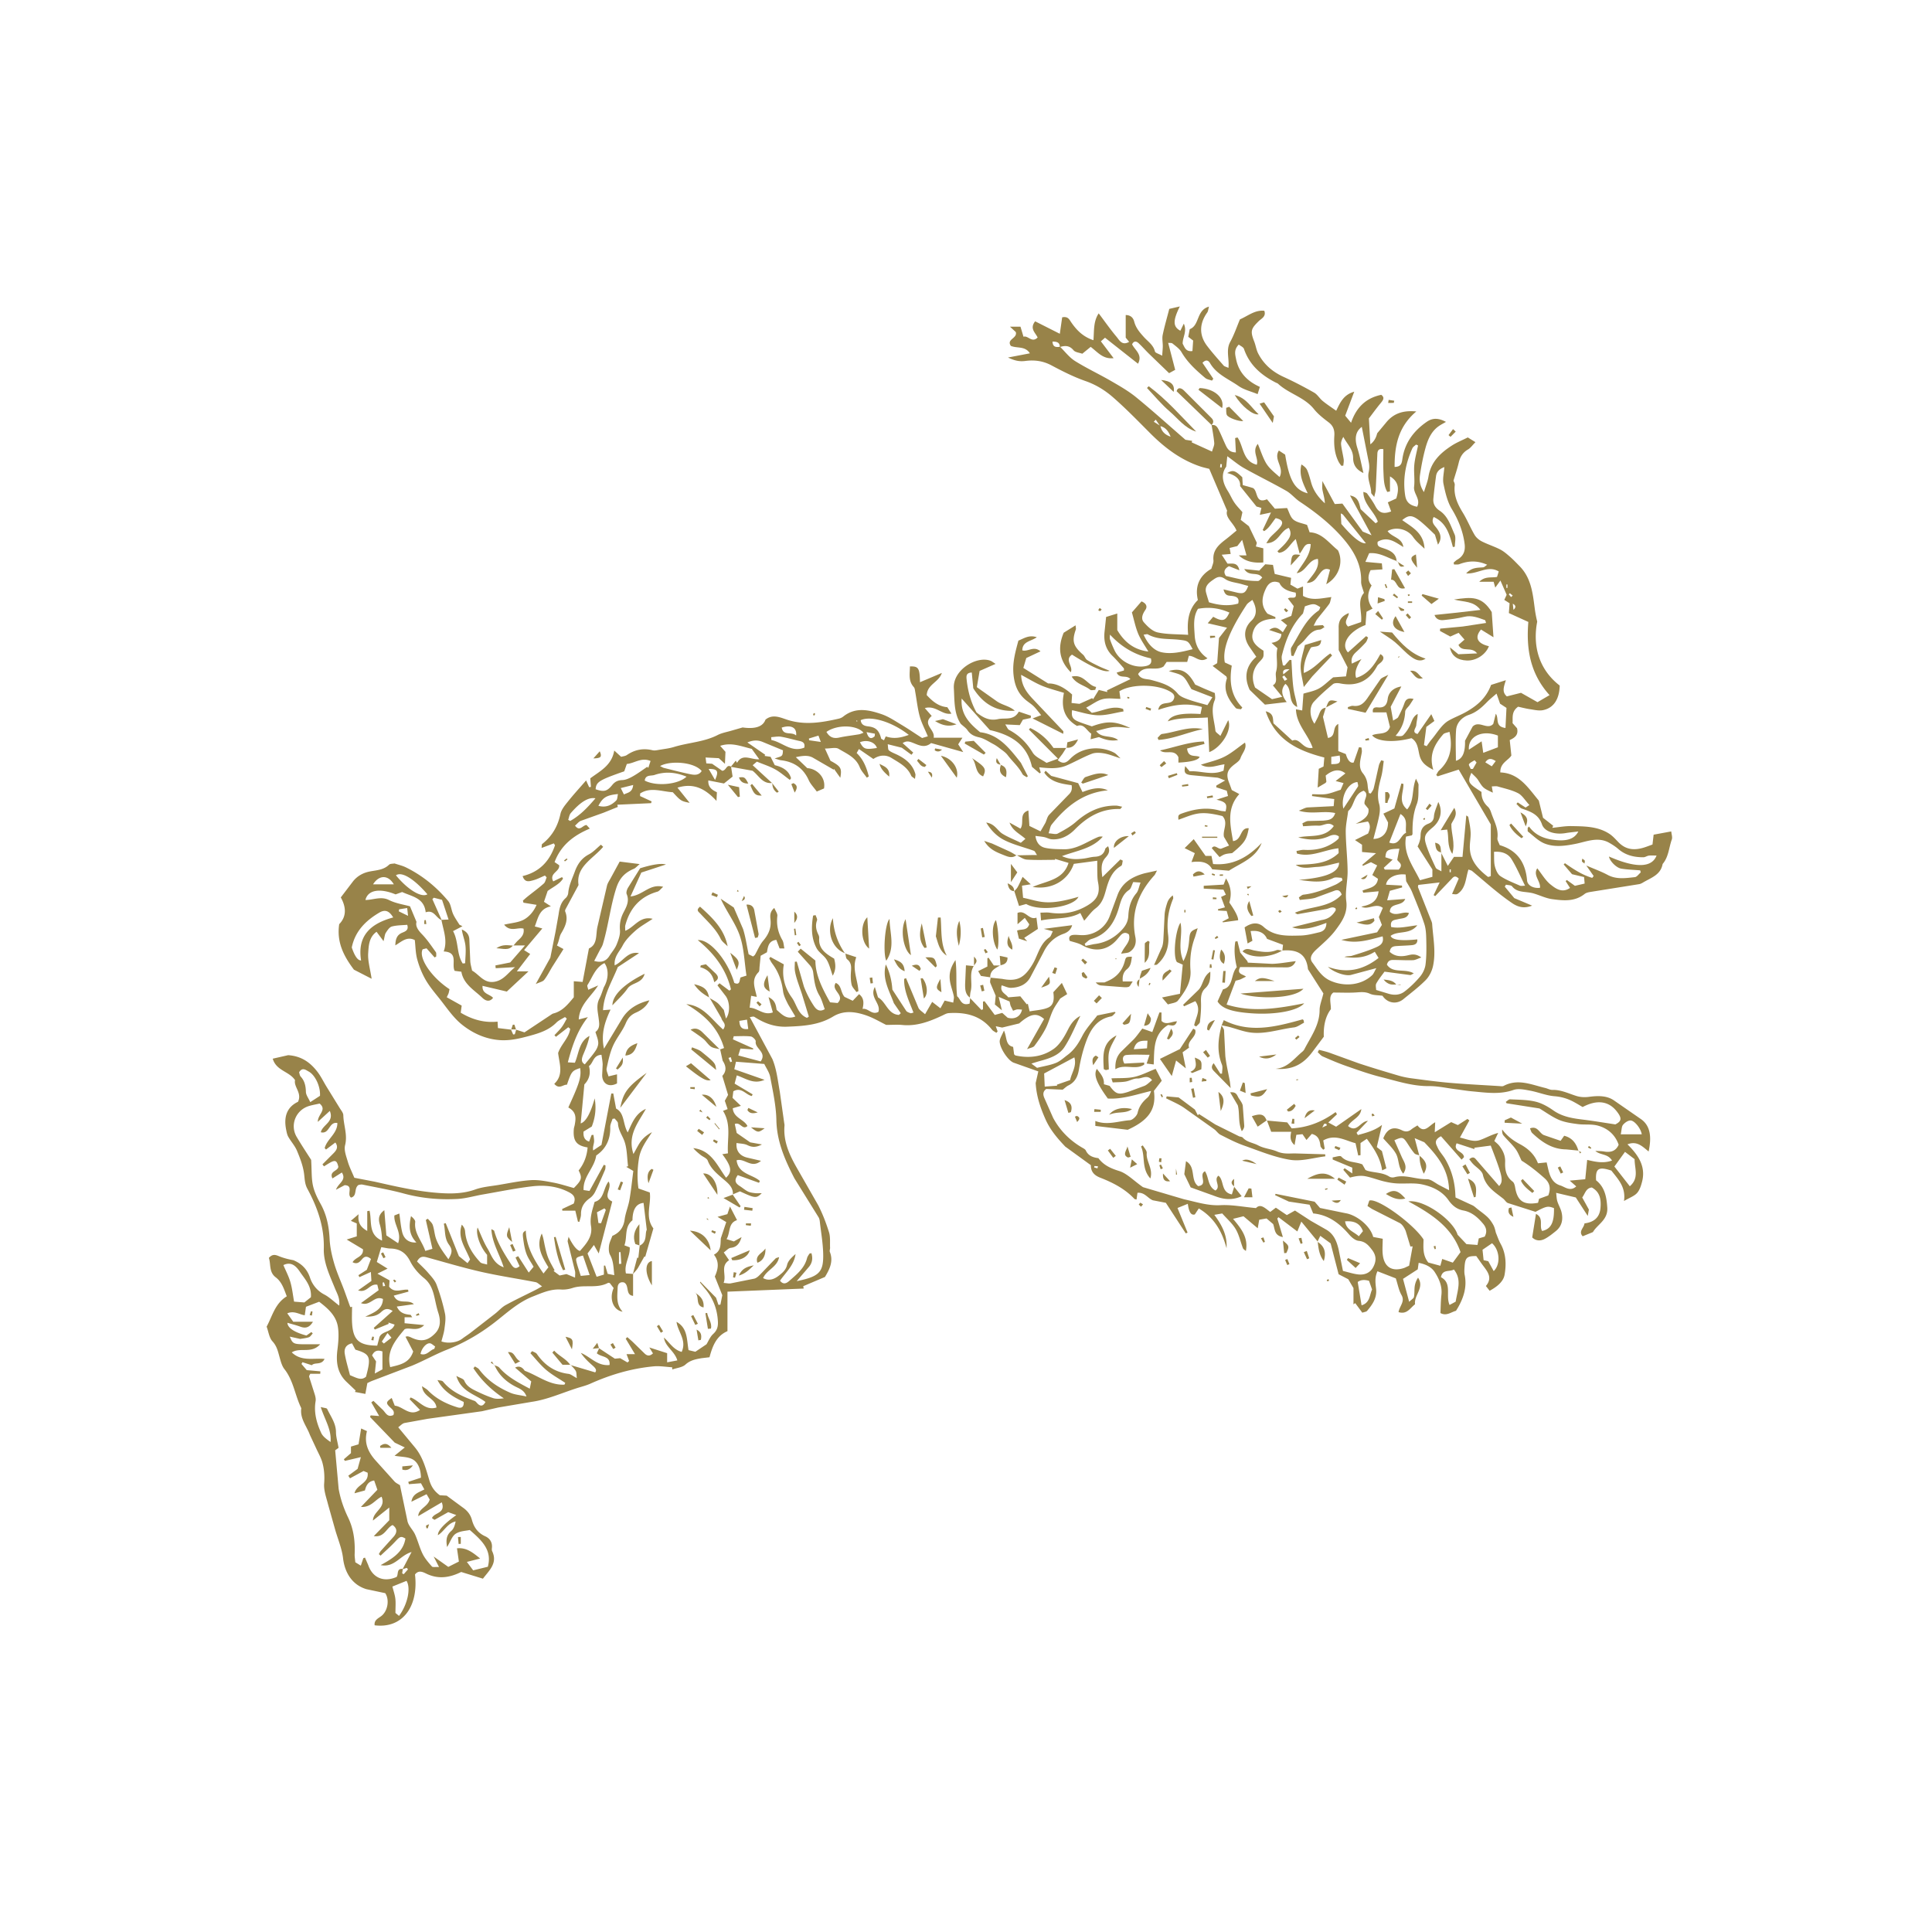 <svg xmlns="http://www.w3.org/2000/svg" width="290" height="290" fill="none" xmlns:v="https://vecta.io/nano"><g clip-path="url(#A)" fill="#988349"><path d="M115.929 117.521c-1.482.194-2.017-1.121-2.974-1.831l-3.257-.587.742-.926.197.326c.81-1.46 2.062-.458 3.333-.528l-1.125-1.564c-1.654-.402-3.077-1.015-4.743-.457l.793.9-.079 1.796-.921-.844-1.985-.103.111.882.869.06 1.522 1.056c.647-.056.613-1.035 1.323-.621l.23 1.489-1.295 1.036-2.348-.461c-.066 1.003.548 1.427 1.288 1.774l-.064 1.3c-1.655-1.792-3.387-2.752-5.856-1.986l1.827 2.278c-1.282-.256-1.315-.279-2.531-1.594-1.613-.08-3.335-.83-4.898.186l-.013.39 1.735.8-.079.267-5.068.233.075.333-2.132.863-3.424 1.224c-.321.126-.561.457-.868.72.718.969 1.129-.081 1.728-.091l.491.537c-2.447 1.028-4.35 2.504-5.289 5.027l.686.464c.146.984-1.548 1.186-.889 2.433l1.325-.644.146.226c-.534.836-1.459 1.229-2.309 1.854l-.55 1.627 1.038.68c-1.746.342-1.921 1.761-2.417 3.018l1.13.305-2.739 3.248.918.58-2.002 2.606h1.749l-3.257 3.035-3.643-.857c-.089 1.224 1.017 1.194 1.581 1.797-.577.768-1.247.349-1.608 0-1.221-1.173-2.832-2.045-3.15-3.917l-1.01-.132c-.517-1.015.639-2.797-1.644-2.91.618-1.64-.055-3.173-.339-4.746l1.07-.048-.978-2.954-1.235-.319-.216.213 1.398 3.145c-.866-.29-1.125-1.613-2.4-1.168-.235-2.184-2.04-2.351-3.535-3.044l-.986.355c-2.341-.961-4.159-.687-4.525.839 1.192-.003 2.331-.597 3.536.008 1.034.52 2.249.684 3.152.941l.978 2.34c-.183.633.219 1.228.825 1.854.78.805 1.41 1.755 2.069 2.67.114.158.052.442.071.666l-.246.147-1.213-1.372-.585.146c-.665 1.301 1.344 4.231 4.035 5.992l-.125.567c-.063.188-.162.366-.29.643l2.239 1.252-.143 1.066c1.704 1.021 3.515 1.549 5.529 1.339l.058.966 1.98.239-.032-.034.336.757.245-.031.221-.727-.031.037 1.263.405 4.005-2.66c.105-.07.216-.146.334-.176 1.313-.331 2.13-1.292 3.064-2.434v-2.406l1.323.105.947-5.023c1.35-.608.996-2.102 1.294-3.313l1.419-6.116c.096-.395.352-.755.55-1.122l1.354-2.493 3.001.378c-.433.358-.619.6-.866.703-1.339.565-2.161 1.384-2.649 2.902-.892 2.771-1.18 5.661-2.017 8.427-.104.342-.328.649-.495.971l-.798 1.534c1.18.339 1.86-.051 2.322-.814.355-.546.801-1.055 1.041-1.647.277-.684.559-1.455.503-2.162-.078-.979.097-1.816.54-2.666s.908-1.702.47-2.74c-.105-.25.034-.679.191-.95l1.826-2.932c1.895-.583 3.187-.771 3.877-.565l-3.7 1.211-1.621 3.583c1.869-.176 2.894-1.966 4.908-1.444-.402.349-.6.652-.862.726-2.623.747-4.154 2.504-4.83 5.072-.049.186-.006.395-.006.805 1.412-.563 2.172-2.268 4.118-1.799-.961.65-1.852 1.131-2.589 1.784s-1.496 1.401-1.937 2.262-1.308 1.615-1.177 2.941c1.307-.597 1.949-2.168 3.653-1.834l-3.187 2.095c-.879 2.202-2.095 4.099-2.215 6.469l1.13-.089c-.876 1.873-1.464 3.66-.987 5.867l2.704-4.483c.934-1.54 2.383-2.344 4.108-2.779-.397.895-1.15 1.466-1.986 1.831-.799.348-1.222.826-1.566 1.634-.504 1.182-1.388 2.202-1.908 3.379-.468 1.058-.708 2.225-.955 3.364-.075.348.167.763.279 1.211l1.281-.31v1.367c-1.398.73-2.286-.163-2.226-1.347l.071-1.509c-.015-.471-.112-.938-.177-1.442-1.302.071-1.205 1.246-1.879 1.691.298 1.102.028 2.028-.691 2.755l-.553 5.852c.765-.229 1.467-1.48 2.105-3.755.266 1.589.062 2.915-.438 4.223l-1.234.757c-.081.821.198 1.322.837 1.5l.371-.987.279-.013c.034.361.127.731.084 1.084-.047.384-.219.752-.131 1.253l1.247-.834 1.477-7.709.295-.014.42 2.271c1.3.666.997 2.323 1.749 3.58.652-1.415 1.161-2.844 2.727-3.538-1.111 2.029-2.816 3.892-1.869 6.777.449-.779.741-1.43 1.166-1.976.412-.531.963-.957 1.621-1.302-.819 1.269-1.722 2.426-1.962 3.958-.237 1.509-.287 2.988-.071 4.491l1.699.602c.256 1.762-.773 3.66.541 5.393l-1.227 4.271-.117-.069-.979 1.744c-.209.334-.503.616-.757.921l.658-2.486.164.04.204-1.86-.039.037c1.229-.548.788-1.822 1.101-2.385l-.482-4.04c-1.092.097-1.647.966-1.665 2.606-1.261.998-.744 2.543-1.211 3.761l.802.302c.083 1.376-.888 2.523-.572 3.915l1.073.076v3.294c-1.195-.147-.517-1.554-1.35-2.008-.561-.144-.944.151-.965.756-.045 1.241-.271 2.531.744 3.625-1.409-.216-2.054-1.947-1.346-3.547l-.581-.751c-.164-.024-.216-.05-.246-.033-1.678.914-3.594.203-5.331.769-.55.179-1.167.276-1.743.236-1.531-.107-2.829.498-4.206 1.037-2.294.897-4.003 2.553-5.892 4.002-2.132 1.636-4.444 2.973-6.965 3.968-1.798.71-3.494 1.671-5.279 2.415l-6.007 2.288c-.232.088-.452.206-.718.329l-.303 1.63-1.565-.298.109-.21-1.414-1.345c-1.367-1.341-1.548-2.978-1.321-4.781.144-1.147.25-2.351.063-3.478-.274-1.649-1.5-2.731-2.806-3.722l-1.978.754-.183 1.276c-.804-.11-1.587-.736-2.625-.289l.897 1.258h2.961c-.556.92-1.146 1.021-1.918.736-.602-.223-1.231-.373-1.921-.576.054.772 1.005 1.41 2.854 1.913l.749-.526.203.215c-.191.195-.35.482-.582.564-.43.152-.901.184-1.297.255l-1.563-.343c.389 1.024.572 1.124 1.996 1.145l2.557.001c-1.305 1.473-2.983.409-4.262 1.218 1.44 1.388 3.204.826 4.924.98-.47.99-1.464.45-1.913.945l-1.403-.453-.152.264.793.926 2.046.184-.021.363h-1.496c-.042.11-.208.316-.165.463l.853 2.682c.092.31.164.663.112.973-.287 1.694.154 3.268.842 4.767.256.558.848.961 1.404 1.361.17-1.856-.871-3.352-1.474-5.254.512.144.895.142.963.286.525 1.121 1.318 2.133 1.325 3.475.003.727.23 1.452.389 2.365l-.509.369.522 5.798c.261 1.469.764 2.937 1.416 4.286.856 1.774 1.06 3.592.986 5.499-.015.372.057.75.097 1.224l.829.508.376-1.121.246-.089.48 1.104c.657 1.932 2.33 2.65 4.261 1.805.321-.384-.052-1.321.937-1.199l-.096.657.233.127.642-.729-.183-.222-.631.206 1.352-2.583c-1.725.475-2.547 2.386-4.64 1.962 1.784-.978 3.385-1.949 3.716-3.984-.676-.402-.812-.321-1.532.454-.689.744-1.461 1.412-2.197 2.112l-.263-.232c.107-.171.191-.36.324-.508l1.946-2.16c.43-.533.579-1.136-.198-1.696-.936.397-1.205 1.902-2.826 1.659l2.323-2.378v-1.907l-2.451 1.952c.013-1.403 2.018-1.887 1.292-3.576-.979.458-1.584 1.631-3.092 1.529l2.466-2.576-.482-1.388c-.921.134-1.205.773-1.389 1.493l-1.563.425c.292-1.35 2.203-1.459 1.968-3.089l-.61-.255-2.036 1.096-.256-.387 1.398-1.031.491-1.763-2.4.567-.152-.245 1.064-.919v-.984l1.138-.339.392-2.378.872.396c-.475 1.847.227 3.232 1.368 4.487l2.772 3.078c.221.236.545.376.814.553l1.14 5.453c.183.695.816 1.261 1.124 1.94.431.952.678 1.989 1.14 2.922.342.69.874 1.3 1.391 1.887.127.144.522.05 1.069.081l-.806-1.575 2.194 1.555 1.592-.801-.285-1.986c1.403-.153 2.356.616 3.476 1.531l-1.991.509.945 1.265 2.203-.54c.671-2.488-.893-3.938-2.714-5.515-.54.127-1.461.137-2.111.561-.556.361-.801 1.197-1.291 1.999-.199-1.081-.094-1.801.636-2.43.365-.314.533-.853.644-1.415-1.227.271-1.698 1.459-2.659 2.067-.035-.679.886-1.686 2.761-3.022l-1.214-.44-2.018 1.134c-.073.039-.259-.14-.425-.237.344-.868 2.108-.692 1.474-2.373l-3.534 2.075c.05-1.165 1.428-1.373 1.719-2.494l-.465-.797-2.278 1.129c.18-1.202 1.093-1.379 1.944-1.85l-.509-.926-1.813.14-.091-.348 1.904-.628c-.026-1.105-.337-2.176-1.161-2.697-.731-.463-1.795-.405-2.803-.595l1.537-1.246-1.509-.721-3.711-3.85.101-.242 1.273.095-1.18-2.045.315-.233 1.368 1.313c.456.415.709 1.251 1.634.815.237-.624-.229-.884-.585-1.239-.561-.558-.501-.748.329-1.318l.459 1.158c1.252.104 2.226 1.707 3.787.638l-1.561-1.61.152-.262c1.273.441 2.148 2.03 3.885 1.509-.154-1.431-2.035-1.559-2.168-3.206.397.278.683.42.892.636 1.231 1.271 2.758 2.028 4.421 2.541.6.184.992-.018.94-.812-1.537-.732-3.035-1.553-3.94-3.287.285.074.688.051.837.235 1.242 1.52 2.949 2.249 4.723 2.894.211.076.353.326.538.482.405.344.756.326 1.106-.317-1.456-1.139-3.658-1.499-4.366-3.911.53.301 1.065.418 1.187.709.352.832 1.046 1.2 1.762 1.548.833.405 1.686.787 2.565 1.073.486.158 1.044.103 1.615.031-1.863-1.234-3.392-2.712-4.571-4.52l.235-.263c.209.143.475.245.618.437 1.219 1.629 2.855 2.723 4.689 3.515.686.295 1.475.348 2.422.558-.235-.702-.7-1.029-1.351-1.337-1.537-.726-2.779-1.797-3.46-3.407l-.032.03c.261.125.597.184.768.383 1.216 1.395 2.813 2.228 4.571 3.16l.222-1.089-2.422-2.074c.551-.294 1.033-.135 1.446.475 1.978.721 3.713 2.197 5.96 2.081l.125-.264c-.965-.644-1.997-1.208-2.875-1.954-.869-.739-1.581-1.66-2.361-2.502l.258-.314c.243.142.571.224.717.434 1.159 1.673 2.682 2.731 4.747 2.982.339.042.649.323 1.247.638-.065-.5-.028-.836-.16-1.076-.191-.346-.511-.62-.775-.925l-.031.036 3.719 1.103c.328-.372-.041-.723-.474-1.102-.613-.537-1.193-1.109-1.681-1.826 1.448.588 2.495 2.014 4.313 1.822.16-1.391-1.257-1.147-1.912-1.764l.368-.776-.027.03 2.369 1.561.793-.073 1.107.642.243-.227-.389-1.018h1.271l-1.394-2.323.238-.239.726.639 1.874 1.828c.386.371.78.424 1.252-.023l-.55-.89 2.678.86v1.371l1.529-.287c-.402-1.402-1.835-2.054-2.009-3.425.861.758 1.435 1.823 2.661 2.146.803-1.756-.587-3.023-.772-4.508 1.682.936 1.516 2.622 1.805 4.245l1.021.243 1.672-1.121c.28-.452.532-1.116 1-1.544.608-.555.754-1.131.712-1.9-.104-1.926-.78-3.597-2.051-5.043l-.626-.772c-.013-.018.02-.071.042-.139l2.359 2.412.357 1.071.297-.041.282-1.411-1.122-2.804c.491-1.084.725-2.171-.13-3.279 1.121-.587.958-1.567 1.033-2.468l.814-2.423-1.31-.789 1.477-.405.391-1.145 1.058 2.044c-1.381.45-.966 1.861-1.571 2.853l1.098.344 1.153-.652c-.263.863-.642 1.507-1.62 1.613-.358.041-.678.434-1.051.692l.8 1.168c-1.374.891-.344 2.213-.822 3.405.488.039.776.118 1.042.073l3.574-.716c.441-.123.812-.571 1.164-.921l2.013-2.099c.098-.098.279-.114.537-.213-.271 1.525-1.864 1.891-2.401 3.154.909.5 1.727.122 2.335-.352.51-.398 1.084-.835 1.267-1.64.143-.625.727-1.149 1.267-1.622-.209 1.638-1.414 2.707-2.335 3.996.452.605.919.457 1.378.052 1.103-.978 2.293-1.886 2.68-3.425.06-.235.219-.45.354-.663.03-.048.144-.045.306-.09.24.819.125 1.524-.469 2.171l-1.741 2.031c3.322-.671 4.011-1.321 3.979-3.928-.021-1.695-.328-3.388-.517-5.08-.023-.205-.083-.424-.19-.597l-3.609-5.815c-1.409-2.733-2.649-5.523-2.713-8.74-.043-2.163-.525-4.326-.922-6.47-.133-.713-.61-1.363-.895-1.971l-4.248-.336-.251 1.129 4.536 1.589c-1.642.728-2.805-.214-4.16-.666l-.328 1.237 2.705 1.609-.125.254c-.905-.177-1.555-1.414-2.773-.711l-.123.984 1.258 1.197-1.22.361c.108 1.462 1.67 1.628 2.205 2.668-.761.676-1.066-.669-1.902-.298l.288 1.342 2.025 1.408 1.763.315c-.905.482-1.5.434-2.187.1-.475-.231-1.071-.218-1.627-.316-.118 1.216.544 1.973 1.695 2.215l1.978.458c-1.437 1.242-2.463-.455-3.665-.078.27 2.102 2.36 2.089 3.494 3.102l-.131.276-3.189-1.152c-.511.72-.444 1.16.284 1.625.42.268.799.608 1.24.831.311.158.692.198 1.047.245.294.039.597.008 1.035.008-.827.803-.986.784-3.275-.276l-1.098.469.039.031c.047-.829-.352-1.376-.97-1.929-1.052-.942-2.271-1.75-2.809-3.184-.135-.359-.693-.555-1.048-.836-.399-.315-.791-.641-1.117-1.037 2.721.301 3.587 2.632 4.918 4.442.955-.892.814-1.694-.566-3.529l.853-.133c-.159-2.097.562-4.287-.746-6.376l.694-.26-.423-1.25.489-.881-.866-2.857c.652-.681.597-1.471.054-2.274l-.379-1.718-.031.029.617-.218c-.891-3.115-3.046-5.041-5.664-6.585 2.568.21 3.798 2.317 5.523 3.802.642-.848-.155-1.151-.264-1.721l-1.785-3.068-.037.034c.41.247.851.455 1.222.75.321.256.564.611.97 1.066l.324 1.297c.696-.91.559-2.655-.096-3.45l-1.183-1.536.306-.313 1.485 1.113.239-.195c-.722-2.999-2.482-5.367-4.984-7.39 1.827-.18 4.53 3.11 5.48 6.417.896.415.764-.405.94-.816l.892-.277c-.318-2.039-.357-4.154-1.025-6.051-.661-1.88-1.955-3.538-2.848-5.493l1.966 1.32 1.393 3.227c.368 1.146.532 2.357.838 3.793l.667.334c.159-.139.24-.183.279-.25.413-.715.723-1.515 1.251-2.131.756-.883 1.177-1.792 1.099-2.972-.038-.587-.231-1.271.555-1.934.188.462.499.847.459 1.192-.156 1.31.089 2.493.752 3.63.196.335.196.784.303 1.252h-.721l-.488-1.281c-1.194.147-1.255 1.045-1.411 1.863l-.942.521-.16 1.621c-.034.292.003.681-.169.852-1.167 1.173-.49 2.415-.253 3.701l-.845-.163-.222 1.784c1.234.063 2.098 1.219 3.48.708l-.646-2.289c1.03.49 1.092 1.203 1.216 1.913.774.648 1.464 1.52 2.804.992l-1.087-1.824c-.311-.634-.669-1.294-.755-1.975-.196-1.539-.696-2.921-1.633-4.157-.173-.229-.293-.498-.438-.748l.161-.239 2.027 1.116c-.321 1.799.124 3.512 1.186 4.965.746 1.022.89 2.504 2.293 3.067.089-.069.279-.171.267-.213l-1.039-3.397-.639-1.868c-.16-.518-.324-1.042-.403-1.576-.067-.447-.013-.91-.013-1.367l.29-.027 1.073 3.747a14.27 14.27 0 0 0 1.472 2.873c.297.449.788 1.055 1.657.518-.269-.702-.447-1.44-.817-2.066-.647-1.091-.771-2.278-.927-3.483-.044-.345-.226-.713-.448-.987l-1.858-2.081.433-.463 2.21 1.792c0 2.15 1.031 4.181 2.202 6.267l1.135.103c1.219-1.202-1.078-1.881-.281-3.016.894.369.702 1.374 1.314 2.092l1.233.587.952-.994c.735.567.744 1.305.521 2.215.861-.155 1.384.979 2.38.449.415-1.281-1.377-2.165-.534-3.74l.475 1.562c1.194.634 1.461 2.547 3.141 2.631l.28-.253-1.042-1.51c-.65-1.817-1.803-3.63-1.203-5.814.572 1.168.89 2.404.979 3.776l2.072 3.183c.125.184.417.271.649.36.094.035.233-.044.449-.092-.631-1.665-1.456-3.26-1.396-5.059l.28-.108.908 2.171.965 2.309c.165.322.548.535.982.935l1.067-1.853 1.241.961.632-1.156 1.294.306c.035-.368.134-.674.081-.952-.112-.577-.316-1.135-.459-1.706-.345-1.376-.182-2.399.709-3.736.246 1.769.03 3.571.248 5.444.515.374.578 1.516 1.874 1.094l.084-.876-.034.029 1.722 1.802.237-.099v-1.148l.233-.066 1.531 2.064 1.125-.308.806.72c1.042.308 1.953-.165 2.159-1.212-.246-.013-.484-.053-.715-.029-.194.021-.381.116-.627.199l-.35-.702c-.075-.192-.104-.402-.172-.689l-1.63-.689.477 2.01-1.054-.869.123-1.316-.809-1.918c-.084-.241.031-.551.055-.828l-.037.035 1.763.183c2.339.464 3.396-.231 4.593-2.254.789-1.334 1.058-3.028 2.498-3.978.232-.153.313-.537.516-.911l-1.354-.37 4.246-.548c-.155.64-.634 1.063-1.276 1.29-1.426.505-2.388 1.464-3.038 2.809l-1.975 3.752c-.614 1.094-1.675 1.508-2.86 1.555-.449.018-.908-.229-1.423-.373-.307 1.023.59 1.239.98 1.798l1.818-.154.968 1.208.159-.093.272 1.147c.949-.176 1.896-.21 2.719-.544.978-.397.957-1.381.837-2.336l1.279-1.392.801 1.68-1.051.663c-.421.679-.833 1.216-1.109 1.814-.402.871-.634 1.825-1.071 2.675-.475.919-1.067 1.787-1.687 2.621-.181.244-.632.291-1.11.491l2.558-4.524c-1.135-1.006-2.086-.777-3.742.663l-2.548.618-.964-.201.281.779-.185.214c-.222-.155-.499-.268-.66-.471-1.668-2.129-3.956-2.653-6.5-2.487-.316.021-.63.205-.93.347-1.91.901-3.848 1.643-6.032 1.432-.754-.073-1.519-.011-2.419-.011-.89-.434-1.877-1.034-2.942-1.408-1.666-.586-3.417-.826-5.02.146-2.152 1.305-4.494 1.434-6.917 1.53-1.863.074-3.406-.51-4.901-1.472-.157-.101-.457.015-.694.031l3.387 6.29c.644 1.524.817 3.255 1.117 4.91l.649 4.602c.022.166.071.337.056.502-.204 2.471.832 4.567 2.017 6.617l3.045 5.323c.662 1.289 1.187 2.662 1.618 4.046.227.724.127 1.552.162 2.333.01.209-.103.45-.034.625.557 1.402-.024 2.583-.734 3.759l-3.261 1.386.069.356-11.442.466v5.927c-1.647.707-2.238 2.202-2.695 3.917l-1.203.143c-.862.154-1.681.292-2.404.954-.48.438-1.305.503-1.977.735l-.027-.327c-.929-.053-1.87-.224-2.784-.137-3.301.311-6.445 1.234-9.469 2.59-.649.291-1.354.462-2.035.679-2.245.718-4.451 1.717-6.753 2.051l-5.057.856-2.456.563-8.152 1.136-3.466.627c-.349.081-.636.425-.942.642l2.523 3.038c1.185 1.439 1.638 3.213 2.152 4.933.285.955.767 1.653 1.574 2.232l1.026.06 2.379 1.752c.694.473 1.187 1.07 1.404 1.878.298 1.116.887 1.966 1.993 2.465.697.314 1.096.906 1.015 1.73-.016.167-.036.36.031.501.861 1.806-.428 2.874-1.381 4.137l-3.262-1.006c-1.629.803-3.247 1.109-4.998.361-.568-.242-1.317-.789-1.936.013.551 4.805-1.855 8.154-6.057 7.63-.109-.739.47-1.01.936-1.344 1.054-.753 1.316-2.511.65-3.481l-2.823-.598c-2.09-.631-3.246-2.414-3.507-4.645-.17-1.456-.777-2.863-1.185-4.292l-1.055-3.749c-.263-1.045-.675-2.126-.597-3.16.081-1.076.018-2.096-.248-3.097-.201-.755-.611-1.455-.94-2.175l-.952-2.04c-.478-1.318-1.524-2.462-1.289-4.007-.948-1.907-1.161-4.12-2.532-5.863-.388-.492-.556-1.18-.733-1.806-.238-.844-.401-1.647-1.062-2.365-.498-.537-.593-1.442-.877-2.208.871-1.61 1.244-3.459 3.024-4.553-.417-1.06-.713-2.135-1.663-2.853-1.043-.789-.705-1.98-1.025-2.912.498-.576.932-.5 1.456-.282.709.295 1.459.487 2.226.626 1.19.498 2.044 1.292 2.486 2.606a4.38 4.38 0 0 0 2.158 2.546c.752.394 1.381 1.018 2.228 1.66.139-1.091-.31-1.791-.61-2.528-.788-1.942-1.756-3.899-1.699-6.002.089-3.293-.95-6.203-2.466-9.006-.404-.749-.394-1.485-.498-2.27-.154-1.173-.6-2.33-1.062-3.435-.313-.748-.898-1.379-1.305-2.095-.182-.321-.25-.715-.324-1.086-.365-1.837.055-3.35 1.782-4.168.644-1.334-.673-2.231-.443-3.25-.874-1.334-2.819-1.391-3.35-3.222l2.314-.527c2.048.14 3.353 1.14 4.397 2.497.529.687.908 1.487 1.363 2.231l1.965 3.187c.214.354.548.728.556 1.099.029 1.498.663 2.934.264 4.504-.188.742.172 1.656.407 2.458s.621 1.55.984 2.425l3.076.593c3.325.754 6.651 1.525 10.067 1.72 1.688.097 3.359.035 5.008-.555 1.099-.394 2.314-.484 3.481-.678 1.623-.269 3.244-.619 4.879-.722 1.109-.071 2.254.158 3.361.368 1.067.201 2.106.551 3.077.814 1.203-1.213 1.281-1.519.717-2.634.807-1.002 1.242-2.163 1.347-3.459-1.693-.269-2.212-.998-2.069-2.748.016-.208.094-.41.133-.617.182-.979.306-1.943-.957-2.629.433-.987.88-1.918 1.25-2.876.373-.965.718-1.952.519-3.043-1.227.415-1.287.492-1.98 2.504-.567-.066-1.133.761-1.9-.134 1.461-1.371.757-3.053.579-4.631.444-1.323 1.637-2.255 1.809-3.634l-.284-.233-1.848 1.434-.232-.234c.37-.405.77-.784 1.098-1.219.295-.392.511-.845.76-1.273l-.274-.239c-.434.275-.94.481-1.292.836-1.125 1.134-2.56 1.59-4.037 1.989-1.467.395-2.922.752-4.481.636-2.161-.16-4.065-1.051-5.657-2.327-1.372-1.097-2.37-2.664-3.496-4.055-.715-.884-1.448-1.774-2.004-2.757-.53-.937-.939-1.973-1.219-3.013-.248-.921-.248-1.908-.357-2.863-1.15-.591-1.941.196-2.922.798.024-.979.251-1.589 1.062-1.916.464-.187.983-.396.722-1.173-.765.071-1.566.053-2.307.255-.363.098-.665.574-.901.937-.167.256-.178.613-.345 1.261l-1.049-1.408c-1.145.807-1.188 2.112-1.258 3.231-.071 1.163.298 2.352.519 3.822l-2.657-1.365c-1.485-1.974-2.625-4.078-2.21-6.833 1.175-1.192 1.002-2.652.238-4.012l1.848-2.428c.631-.784 1.479-1.256 2.456-1.455 1.026-.208 2.103-.213 2.933-1.021.178-.174.563-.14.824-.195.59.198 1.179.327 1.704.584 2.484 1.216 4.587 2.941 6.347 5.043.428.511.46 1.335.754 1.979.253.555.621 1.058.939 1.586l.457.232-1.409.732c.855 1.591.511 3.414 1.445 4.861l.37-.039c.023-.894.143-1.799.039-2.678-.094-.795-.434-1.563-.54-2.386.723.3 1.101.784 1.13 1.508l.139 3.275c.031.457.174.907.271 1.386 1.101.619 1.78 1.945 3.364 1.676 1.385-.234 2.032-1.35 3.089-2.194l-2.905.161-.05-.416 2.224-.448 2.218-2.552h-1.774l.029.03c.23-.259.438-.542.692-.774.509-.465.989-.931.835-1.779-.871-.257-1.976.571-2.912-.597 1.106-.261 2.135-.31 2.948-.753.803-.438 1.479-1.201 1.923-2.223l-1.972-.323-.079-.316c.227-.199.447-.405.682-.594.817-.651 1.663-1.271 2.445-1.963.235-.208.295-.61.434-.924l-.256-.279c-.584.243-1.15.553-1.754.711-.561.147-1.261.415-1.597-.632 2.566-.612 4.068-2.28 4.861-4.622l-.174-.285-1.843.688c.044-.309.008-.529.094-.596 1.483-1.162 2.344-2.657 2.74-4.503.144-.676.673-1.303 1.127-1.871.846-1.06 1.766-2.061 2.724-3.165l.459 1.015.267-.047-.099-1.282c1.388-1.051 3.22-1.902 3.598-4.175l1.031.942c.253-.074.613-.095.866-.268 1.188-.811 2.453-1.056 3.857-.716.308.074.666-.011.996-.066.744-.124 1.505-.207 2.222-.428 2.166-.663 4.491-.735 6.556-1.794.629-.322 1.364-.442 2.051-.648l1.69-.486c1.906.27 3.051-.121 3.432-1.172 1.117-.921 2.34-.27 3.369.05 2.602.806 5.094.377 7.616-.192.241-.055.492-.166.684-.32 1.845-1.469 3.842-1.014 5.78-.351 1.052.361 2.01 1.019 2.978 1.595s1.897 1.213 3.081 1.978l.864-.257c-.454-1.089-.953-2.016-1.223-3.005-.325-1.197-.45-2.447-.672-3.671-.044-.246-.062-.549-.214-.715-.858-.931-.581-2.029-.584-3.096 1.284-.05 1.477.236 1.511 2.367l3.283-1.392c-.46 1.419-2.189 1.695-2.268 3.332.744.781 1.641 1.683 3.089 1.812l.617.961c-1.404.27-2.336-1.295-3.995-.829l1.036 1.179c-1.511 1.275.547 2.035.294 3.267h4.316l-.634.992.759 1.166-4.825-1.355c-.983.828-1.893.287-2.758-.045-.505-.193-.918-.339-1.516.055l1.589 1.416-.265.333-1.448-1.059-2.117-.527c.068.405.019.79.18.923.344.28.793.437 1.203.634 1.294.622 2.361 1.461 2.768 2.91.047.169-.023.371-.055.742-.286-.234-.506-.326-.571-.481-.566-1.345-1.829-1.957-2.946-2.657-.79-.495-1.771-.505-2.734.144l-2.167-1.491-.338.6c1.03.984 1.494 2.218 1.823 3.514l-.299.184c-.361-.523-.836-1.001-1.065-1.576-.587-1.481-1.971-2.031-3.166-2.752-.443-.268-1.185-.044-2.056-.044l.833 1.836c1.557.839 1.735 1.105 1.474 2.55l-.95-1.336-.045.125-3.031-1.754c-.596-.36-1.261-.44-2.651-.126l1.725 1.649c1.273.048 2.823 1.25 2.507 3.044l-1.086.466c-.449-.621-.941-1.115-1.208-1.707-.817-1.814-2.21-2.761-4.156-2.99-.231-.028-.455-.121-.955-.26.537-.21.907-.248 1.08-.453.167-.197.132-.565.169-.776l-3.058-1.263c-.726-.3-1.433-.284-2.289.08l2.68 1.849-.099.171.901.134.631 1.255c1.127.277 2.096.769 2.443 1.963l-.183.25c-.734-.537-1.425-1.155-2.216-1.592-.843-.465-1.782-.758-2.732-1.149l-.631.536 2.946 2.705.029-.032-.009-.013zM89.246 180.41c1.466-.379 1.282-2.032 2.103-3.061.652 1.051-1.06 2.268.55 3.002l-2.028 7.798-.721-1.275-.958 1.276 1.367 3.499 1.088-.326v-1.345c.063-.007.127-.011.191-.018l.378 1.247.991.2c-.126-1.131-.113-2.107-.629-3.034-.216-.387-.219-.95-.159-1.415.063-.486.316-.947.496-1.449 1.091-.467 1.686-1.266 1.847-2.474.131-.989.546-1.937.718-2.925.25-1.439.394-2.895.582-4.344l-1.06-.621.272-.09c-.175-1.308-.128-2.704-.602-3.896-.334-.837-.871-1.578-.913-2.541-.011-.248-.321-.484-.493-.724l-.324.052c-.12.408-.352.819-.342 1.224.045 1.826-.631 3.275-2.105 4.273-.266 1.884-2.004 3.172-1.897 5.19l.884.135 2.153-3.928.259.103c-.023.218.006.459-.076.652-.475 1.108-.952 2.215-1.482 3.297-.177.362-.462.72-.79.951-.856.604-1.352 1.348-1.336 2.427.005.378-.159.758-.246 1.138l-.214-.036-.392-1.642h-1.95l-.026-.255 1.727-.807c.383-.901-.032-1.358-.704-1.708-1.751-.913-3.656-1.111-5.553-.885-2.471.293-4.916.795-7.371 1.219-1.282.221-2.554.608-3.843.676-2.711.142-5.394-.1-8.04-.821-2.03-.552-4.113-.91-6.177-1.334-.229-.047-.485.039-.605.05-.731.513-.159 1.644-1.122 1.898-.704-.474.454-1.813-.963-1.863l-1.299.683c.35-1.021 1.628-1.397.884-2.586l-1.417.892c-.527-1.108.799-1.068.885-1.745-.201-.909-.446-1.057-1.184-.655-.332.18-.647.39-.971.587l-.229-.302 1.649-1.652c.467-.464.778-.948.287-1.627l-1.401 1.055-.201-.215c.352-1.368 1.934-2.199 1.904-3.767-1.294-.237-1.135 1.714-2.481 1.391.251-1.153 2.041-1.515 1.349-3.204l-1.801 1.642c-.031-1.135 1.425-1.79.272-2.747-.508.115-1.046.204-1.566.357-2.014.595-2.938 2.868-1.869 4.665.781 1.315 1.631 2.591 2.163 3.431.097 1.626.034 2.767.268 3.843.206.956.663 1.885 1.146 2.752.921 1.655 1.263 3.408 1.357 5.281.062 1.242.341 2.497.694 3.697.401 1.363.999 2.668 1.5 4.004l.91 2.526.264-.06c0 .839-.047 1.681.008 2.517.169 2.508 1.041 3.296 3.768 3.323l.344-1.3c.415-.931 1.877-.687 2.265-1.862l-.927-.306.039.198-2.08.853-.159-.253 2.839-2.532c-.835-.542-1.31-.233-1.753.18-.67.623-1.493.671-2.353.676 1.213-.606 2.586-1.024 2.649-2.652-1.305-.613-1.89 1.165-3.304.612l2.652-1.935-.193-.819c-1.156-.232-1.509 1.286-2.891.847l2.001-1.416-.079-1.352-1.722.78-.148-.295 1.258-.811.626-1.621c-.618-.508-.978-.394-1.344.037-.337.397-.712.826-1.414.448.418-.772 1.659-.79 1.555-1.942l-2.445-1.465 1.516-.474v-1.936l-.889-.398 1.166-.991c-.175 1.309.347 1.976 1.295 2.512v-2.973l.347-.06c.376 1.586-.23 3.599 1.874 4.48-.018-.818-.102-1.626-.328-2.392-.246-.836-.214-1.52.671-2.168l.306 3.782 1.764 1.176c.582-1.656-.666-2.771-.561-4.171l.743-.29c.147 1.001.216 1.918.43 2.798.253 1.041 1.031 1.642 2.132 1.542-1.154-1.184-1.132-2.521-.809-3.948.303.258.665.598.631.892-.194 1.672.999 2.802 1.511 4.329l1.072-.313-.991-4.334.297-.186c.255.308.618.579.741.933.232.663.259 1.397.493 2.06.397 1.129 1.122 2.071 1.861 3.092.592-.999.623-1.441.07-2.208-.704-.976-.509-2.088-.762-3.13l.285-.084 1.98 4.954 1.297 1.055.381-.553c-.697-1.778-1.939-3.249-1.24-5.228.274.298.464.639.491.992.146 1.852 1.049 3.333 2.273 4.646.191.206.6.213 1.033.353v-1.457c-1.067-1.216-1.762-3.215-1.424-4.102.49 1.063.89 2.176 1.495 3.165.587.96.862 2.237 2.421 2.807-.637-2.025-1.751-3.657-1.852-5.736.289.167.402.195.417.25.524 1.855 1.523 3.468 2.568 5.058.409.623.741.691 1.25.252l-.608-1.295.396-.205 1.584 2.466.731-.876c-.391-.68-.793-1.232-1.034-1.845s-.374-1.279-.469-1.936c-.19-1.323-.165-1.326.331-1.656.081 2.422 1.213 4.378 2.657 6.452l.741-.931c-1.002-1.642-1.868-3.189-1.002-5.068.25.611.331 1.255.47 1.886.135.604.277 1.217.511 1.788.261.638.627 1.231.948 1.844l-.154.104.903.679 1.034-.215 1.291.534c0-.456.05-.727-.008-.973l-1.09-4.394c-.044-.182.058-.4.123-.769.646 1.295 1.215 2.006 1.706 2.134.932-1.062 1.929-2.16 1.665-3.723-.207-1.233.157-2.317.54-3.647l-.011.004zm-26.645 8.947c.546.551 1.145 1.093 1.667 1.7.475.553 1.017 1.124 1.263 1.784.524 1.404.952 2.854 1.261 4.317.156.735.018 1.55-.079 2.316-.083.642-.302 1.268-.454 1.88 1.031.367 2.39.148 3.106-.399.4-.306.833-.571 1.232-.877l3.744-2.909c.527-.414.979-.952 1.557-1.269 1.467-.807 2.986-1.518 4.483-2.273.25-.126.491-.271.984-.546-.434-.288-.679-.567-.969-.624-2.721-.529-5.469-.935-8.17-1.548-2.735-.621-5.428-1.43-8.137-2.172-.579-.158-1.073-.184-1.487.615v.005zm-1.736 11.288c.109-.017.233-.069.35-.051.162.024.326.082.475.155 1.428.695 2.494.574 3.642-.623.835-.869.814-1.97.456-3.079-.18-.555-.31-1.126-.434-1.697-.287-1.307-.541-2.567-1.715-3.511-.837-.671-1.592-1.568-2.074-2.519-.66-1.307-1.592-1.889-2.996-1.912-.371-.006-.743-.11-1.339-.203l-.668 2.223 1.613.998-1.524.755 1.826 1.01-.066.939c.832 1.074 1.913.339 2.846.464l.052.286-2.203.597c.682 1.486 2.134.435 3.019 1.289l-2.562.353c.447.99 1.209 1.158 2.033 1.239.073.006.133.166.285.371H60.73v.89l2.944.283c-1.068 1.082-2.265.248-2.946.63-1.454 1.726-2.748 3.31-2.155 5.679 1.464-.354 2.878-.588 3.449-2.349l-1.158-2.218v.001zm29.768-52.444c.681-1.144.806-2.671.099-3.638-1.394.678-1.796 2.128-2.549 3.293-.087.135.06.421.114.716l1.487-.655c-1.055 1.678-2.785 2.855-2.915 5.111l1.377-.355c-1.592 2.016-2.348 4.278-3.013 6.788l1.059.063c.631-1.493.613-3.185 2.192-4.028-.178.951-.525 1.826-.893 2.692-.267.627-.459 1.219.195 1.576.579-.723 1.127-1.332 1.582-2.005.24-.355.449-.824.433-1.231-.023-.552-.274-1.094-.423-1.624.736-.552.571-1.31.477-2.062-.122-.989-.396-1.974.12-2.955.279-.531.444-1.12.66-1.683v-.003zm-38.1 58.219c1.009.409 1.685.852 2.408.228.798-2.989.637-3.394-1.592-4.057l-.508-.95c-.97.205-1.216.86-1.085 1.606.191 1.089.52 2.156.777 3.173zm-6.849-10.917l.983-.784c.136-1.658-.905-2.726-1.654-3.823-.426-.625-1.179-1.642-2.474-1 .371.882.806 1.7 1.055 2.569.271.942.371 1.933.548 2.915l1.54.123h.002zm43.722-77.033c1.255.432 1.707.33 2.502-.649.4-.494.841-.705 1.506-.729.54-.019 1.104-.294 1.592-.57.746-.421 1.435-.942 2.148-1.419l.156.158.341-1.034c-1.39-.592-2.424.355-3.562.447l-.389 1.105c-3.778 1.318-4.22 1.597-4.293 2.692v-.001zm-35.204 25.697c-.614-3.78 1.514-5.562 4.819-6.454-.606-1.012-1.229-1.228-2.085-.725-2.062 1.213-3.646 2.812-4.134 5.232.444 1.32.911 1.969 1.401 1.947zm78.754-33.634c1.21.429 2.293.202 3.455-.223-2.504-1.964-5.658-2.918-7.218-2.21.075.665.508.863 1.117.931 1.161.129 1.64.603 1.956 1.828.014.056.129.085.421.266l.269-.592zm-22.82 45.008l-.121.469 3.031 1.358.012.157-1.918-.131-.323 1.033 3.363.895c.992-1.397-.907-1.905-.743-3.004.033-.217-.451-.706-.734-.74-.845-.1-1.711-.036-2.567-.036v-.001zm-65.239 5.415c.065.19.084.476.235.64.611.663.76 1.428.785 2.306.013.471.383.93.653 1.532l1.461-.947c.094-1.395-.726-3.124-1.696-3.647-.454-.244-.955-.686-1.438.114v.002zm14.999 81.598c1.279-1.718 1.808-4.15 1.125-5.262l-2.122.855c.165.654.374 1.228.443 1.817.075.634.016 1.284.016 2.145l.537.445h.002zm43.153-125.973c-1.624-.675-3.208-.804-4.805-.257-.511.174-1.357-.071-1.467.844 1.685.893 5.001.624 6.273-.587zm26.567-6.592c-1.014-1.218-3.991-1.248-5.564-.127.473.821 1.075 1.036 1.931.847.971-.213 1.967-.316 2.949-.484.224-.039.436-.149.684-.236zm-30.54 5.004c.3.144.434.239.584.276 1.333.329 2.661.681 4.005.953.596.121 1.255.159 1.658-.49-1.147-1.4-4.812-1.589-6.246-.737v-.002zm-39.643 16.396c1.774 2.163 3.83 3.404 4.721 2.849-2.019-2.347-3.864-3.46-4.721-2.849zm56.324-20.74l.035.436c1.646.316 2.977 1.921 4.937 1.139.124-.589-.11-.865-.661-.985-.942-.203-1.868-.488-2.816-.65-.48-.082-.994.034-1.492.06h-.003zm-26.373 9.179c-1.067-.2-2.275.568-3.708 2.223-.222.256-.261.668-.386 1.008l.293.171c1.521-.842 2.68-2.096 3.8-3.402zm-31.979 85.721v-2.694c-.798-.269-1.244-.059-1.555.602l.598.895-.19 1.818 1.148-.622-.002.001zm29.772-14.031l1.333-.132-1.007-2.926c-1.034.272-1.122.35-.957 1.018.149.603.365 1.192.629 2.04h.002zm2.644-70.559c1.161.316 1.986-.108 2.678-.805.19-.191.169-.591.261-.963-1.722.167-2.288.511-2.939 1.768zm-30.705 11.787c-.845-1.452-2.226-1.439-3.119 0h3.119zm6.074 69.725l.122-.364c-.268-.168-.529-.461-.804-.476-.553-.029-1.237.794-1.388 1.602.937.321 1.378-.566 2.069-.762h.002zm63.89-91.056c.554 1.047.799 1.13 2.547.86-.269-.887-1.49-1.3-2.547-.86zm-9.581-1.016c.146-1.218-.797-1.629-2.161-1.184.247 1.302 1.459.548 2.161 1.184zm-28.561 71.215l-.211-.237-1.122.59.222 1.613.394.031.717-1.997zm4.104-63.786l-1.866.464.477.958c.568-.295 1.271-.274 1.389-1.422zm15.936 35.408c.047.945.377 1.332 1.336 1.221l-.187-1.405-1.149.184zm-3.645-36.157c.595-1.342.381-1.666-.963-1.658l.963 1.658zm-46.213 19.219l-1.211.193-.05.305 1.391.673-.13-1.171zm32.025 51.646l-.238.021v1.755l.357-.02-.118-1.758v.002zm-35.836 13.434l.31.295 1.138-.878-.588-.701-.859 1.284zm65.898-90.009l-.355-.952-1.429.437.026.263 1.756.252h.002zm8.085-.855l.034-.383-1.251-.235c.245.847.613 1.173 1.217.618zm-21.596 48.172l-.35.112.277.637.256-.095-.183-.654zm-52.218 34.389l.339-.048-.183-.546c-.07.017-.138.031-.208.047l.053.547h-.002zm71.212-84.826c-.016-.034-.024-.087-.049-.097s-.071.018-.108.029l.084.152c.024-.028.05-.055.075-.083l-.002-.001z"/><path d="M192.487 142.713l.098-.893-2.4-.894c-.34-.803-1.107-1.328-2.461-1.165l.268 1.454-.722.401-.451-2.408c1.007-.7 1.991-.858 2.862-.073 1.615 1.457 3.577 1.335 5.504 1.293.959-.021 1.922-.27 2.864-.496.585-.14 1.044-.5 1.049-1.403-1.764.652-3.444 1.211-5.15.665l4.448-1.099c1.019-.15 1.6-.65 2.085-1.428.037-.058.004-.159.004-.295-.475-.372-.898-.03-1.378.076l-4.325.774c-.094.016-.211-.105-.422-.217 2.375-.999 5.185-.715 7.035-2.73-.248-.65-.6-.771-1.141-.555l-2.833 1.044c-.746.205-1.543.221-2.318.321l-.138-.382c.232-.142.451-.384.695-.412 1.703-.192 3.266-.813 4.806-1.5.373-.166.7-.435 1.047-.658l-.116-.373c-.417 0-.903-.14-1.239.024-1.712.836-3.45.502-5.193.286 3.114-.252 6.059-.837 6.033-2.583-1.103.229-2.173.588-3.256.636-1.063.048-2.208.402-3.246-.308 2.28-.105 4.584-.028 6.393-1.718.099-.094.013-.384.013-.768-2.145.234-4.121 1.421-6.232.781l-.063-.378c.387-.059.779-.188 1.164-.167 1.704.096 3.276-.244 4.667-1.265a3.83 3.83 0 0 0 .477-.413c.047-.049.031-.157.06-.329-.475-.37-1.008-.258-1.5-.036-1.498.679-3.025.583-4.603.179 1.811-.413 3.965.192 5.336-1.71-.78-.753-1.545-.017-2.284-.054-.772-.039-1.552.051-2.327.085l-.1-.442c.282-.121.557-.324.848-.345l2.284-.055c.66-.081 1.466-.058 1.788-1.14-1.77-.391-3.507.242-5.462-.357.582-.221.945-.455 1.323-.485l3.912-.194.086-1.063-3.341-.45.027-.278c.702 0 1.417.083 2.103-.022.701-.107 1.372-.397 2.171-.642l.433-1.007-1.185-.311 1.464-1.139c-.863-.705-1.856-.592-2.959.324l.105.918c-.048.068-.084.158-.149.198l-1.164.686.17-2.821.714-.344.12-1.348c-3.956-1.017-7.334-2.604-8.798-6.935 1.27.301 1.049 1.177 1.168 1.805l2.826 2.592c1.165-.498 1.559 1.402 3.053 1.079-.691-2.021-2.44-3.499-2.509-5.778l.939.173.187-2.523c.7-.22 1.551-.362 2.274-.746s1.322-1.011 2.186-1.7l1.926-.147.234-1.363-1.327-2.587-.006-3.308c-.037-1.087.373-1.762 1.519-2.247.015.681-.897 1.266-.112 2.025l1.955-.671c.193-1.55-.65-3.125.43-4.373-.17-.656-.436-1.182-.42-1.7.08-2.617-1.153-4.694-2.767-6.551-1.855-2.131-4.075-3.871-6.434-5.44-.725-.482-1.294-1.215-2.044-1.64-2.085-1.186-4.245-2.239-6.338-3.41-.829-.465-1.561-1.1-2.508-1.779l-.161 1.568c-.738 1.021-.663 2.228.239 3.646.359.566.614 1.199.992 1.75.35.513.799.958 1.203 1.434l-.253 1.155 1.224.953 1.192 2.491-.145.55 1.117.276v2.121c-1.352.1-2.603-.06-3.682-1.063h1.156l-.65-2.329-.728.934-1.154.284.159.898-1.343.118.866 1.333c.699.034 1.518-.255 1.784 1.002l-1.563-.615c-.709.387-.869.897-.451 1.47.987.218 1.827.44 2.678.581a11.91 11.91 0 0 0 2.127.168c.221-.003.435-.332.641-.502-.689-.992-1.957-.064-2.703-1.289l2.254.239.9-.955 1.159.095.264 1.357 2.455.586-.104 1.011 1.062.611.832-.331v1.419c1.339.75 2.682.365 4.256.174-.136.455-.156.805-.329 1.044-.569.779-1.205 1.508-1.792 2.275-.191.25-.31.553-.541.979l1.384-.086.245.305c-.242.129-.478.355-.726.368-1.124.061-1.669.881-2.304 1.613-.302.347-.675.632-.992.923l-.639 1.437-.323-.068c0-.426-.165-.955.028-1.261 1.212-1.925 2.068-4.12 4.056-5.485.146-.1.19-.347.279-.519-.905-.576-.989-.581-2.317-.135l-.29 1.079c-1.754 1.805-2.588 3.991-3.163 6.285-.115.46.084.999.139 1.5l.277.034.745-.862.269.031.125 2.358c.061.791.115 1.588.259 2.365s.397 1.526.483 2.325c-1.521-.7-.624-2.586-1.77-3.472-.706.781-.618 1.685.194 2.728l-3.272.384-2.287-2.215c-.847-1.837-.634-3.544.997-4.963l-.928-1.339c-.984-1.342-1.083-2.857.205-4.084.827-.789.844-1.86.125-3.118-.312.26-.673.445-.866.74-2.638 4.007-3.66 6.719-3.262 8.654l1.041.476c-.362 2.241-.216 4.465 1.582 6.278l-.204.276c-.271-.066-.647-.04-.795-.211-1.091-1.262-1.918-2.625-1.318-4.401.023-.068-.034-.161-.07-.31l-2.072-1.589.688-.415.27-3.773 1.207-1.553-2.899-.668.827-.97c1.407.774 1.85.647 2.427-.631-1.458-.644-2.959-.884-4.709-.565-.77 1.212-.583 2.621-.5 4.009.084 1.413.682 2.579 1.918 3.415-1.148.778-1.831-.371-2.794-.366l-.246.913h-3.086l-.46.681c-1.21.803-2.859-.344-3.823 1.14.413.859 1.292.707 1.95.886 1.495.406 2.944.781 4.006 2.065.359.434 1.019.668 1.584.872.905.328 1.847.554 2.859.846l.746-1.184-3.133-1.213c-.496-.765-.773-1.494-1.298-1.92-.508-.41-1.27-.505-2.105-.803 1.831-.537 2.899.066 3.951 2.029l1.378.618 1.581.658c0 .289.122.736-.021 1.07-.663 1.553-.049 3.063.104 4.581.026.251.429.464.747.785l1.171-2.363c.652 1.458-1.046 4.11-2.847 4.794l-.219-5.204c-2.135.167-4.107-.069-6.001.586.477-.94 1.975-1.294 4.908-1.1l.216-1.05c-2.324-.707-4.415-.297-6.56.424.292-1.495 1.772-.628 2.271-1.489.248-.444.19-.802-.3-1.134-1.812-1.231-5.901-1.358-7.8-.163l.154 1.131c-.929 0-1.838-.16-2.656.045s-1.543.778-2.488 1.284l.848.773c1.653-.263 3.109-1.173 4.706-.578l.062.366c-1.284.21-2.571.609-3.849.576-1.297-.032-2.584-.488-3.877-.759-.131.964.065 1.351.957 1.718.642.262 1.308.464 2.01.709 2.283-.832 3.467-.819 5.768.247-.826-.055-1.659-.208-2.473-.137-.856.074-1.693.363-2.649.584.843 1.178 2.242.532 3.299 1.361-1.154.197-1.999-.072-2.881-.446l-1.252.327.099-.837c-.705-.466-1.088-1.563-2.125-1.16-2.05-1.187-2.402-2.958-1.975-4.968-1.19-.378-2.289-.646-3.321-1.076-.995-.417-1.922-.999-3.108-1.631.067 1.65.852 2.655 1.727 3.595l4.595 4.851c.04.042.005.155.005.413l-4.608-2.313 1.291-.492c-.424-.512-.724-.936-1.087-1.299-.326-.324-.721-.579-1.084-.864-1.259-.989-1.798-2.218-1.975-3.869-.198-1.842.272-3.452.729-5.158.834-.329 1.589-.899 2.76-.508-.877.634-2.165.616-2.171 1.971.869.253 1.704-.739 2.727.147l-2.132 1.002-.443 1.486 3.726 2.336c1.271-.039 2.525.674 3.593 1.658l-.083 1.27 1.19.13 1.907-.858.138.166.856-1.397 1.278.316-.057-.24 3.523-1.695c-.569-.707-1.626.019-2.058-.988l1.084-.306c-.007-.119.035-.282-.028-.353-.55-.626-1.091-1.264-1.689-1.843-1.058-1.026-1.345-2.271-1.184-3.675l.229-2.17 1.676-.519v2.489c.974 1.657 2.372 2.941 4.665 3.221-.516-.886-1.13-1.731-1.523-2.666-.416-.997-.626-2.079-.947-3.207l1.44-1.655c.756.303.905.808.582 1.276-.426.62-.707 1.307-.233 1.855.553.64 1.292 1.35 2.065 1.523 1.412.315 2.909.257 4.59.368-.188-2.058.036-3.828 1.458-5.228-.482-2.079.238-3.65 2.026-4.693.12-.468.346-.884.31-1.278-.133-1.482.775-2.308 1.806-3.096.561-.428 1.096-.892 1.661-1.353-.474-1.184-1.75-1.957-1.413-2.986l-2.681-6.28c-.351-.094-.886-.203-1.4-.379-2.937-.999-5.319-2.817-7.479-4.981-1.833-1.839-3.644-3.709-5.601-5.412-1.182-1.027-2.531-1.861-4.083-2.403-1.772-.618-3.47-1.479-5.13-2.363-1.264-.673-2.553-.837-3.922-.657-.833.11-1.592-.027-2.592-.518l3.283-.629c-.731-1.144-1.947-.71-2.862-1.12-.694-1.011 1.02-1.111.748-2.073l-.876-.805h1.578l.452 1.51c.683-.24 1.255.992 2.121.111-.336-.732-1.237-1.334-.372-2.428l3.704 1.871.353-2.468c.869-.187 1.072.329 1.352.739.814 1.184 1.78 2.181 3.342 2.694.115-1.415-.031-2.804.789-4.028.928 1.231 1.751 2.416 2.679 3.515.42.497.81 1.381 1.892.761l-.517-.632v-3.394c.804.011 1.144.476 1.279.994.243.947.837 1.629 1.461 2.32.606.669 1.412 1.176 1.65 2.158.052.216.537.328 1.085.634.04-.608.087-1.011.091-1.415.005-.568-.125-1.157-.015-1.7.261-1.271.631-2.521.989-3.912l1.583-.369c-1.067 2.163-1.036 3.036.081 3.649l.517-1.065c.524 1.157-.185 2.029-.172 3.008.293.527.47 1.252 1.467 1.099l.107-1.57-.733-.56.223-1.15c1.506-.566.956-2.849 2.887-3.383-.113.4-.123.69-.264.887-1.185 1.645-1.239 3.396-.029 4.994.778 1.029 1.647 1.991 2.495 2.967.118.136.35.174.72.345.151-1.374-.406-2.665.261-3.884.601-1.1 1.003-2.307 1.464-3.394 1.261-.555 2.255-1.436 3.658-1.292.308.868-.441 1.168-.832 1.55-1.187 1.158-1.294 1.51-.679 3.078.228.582.306 1.232.59 1.782.835 1.62 2.137 2.746 3.81 3.512 1.563.715 3.092 1.513 4.585 2.362.504.287.825.876 1.291 1.255.62.508 1.298.947 2.026 1.468.608-1.273 1.117-2.408 2.708-2.862l-1.356 3.602.878 1.062c.792-2.326 2.232-3.709 4.533-4.196.546.408.303.776-.063 1.218-.665.802-1.275 1.649-1.792 2.326l.217 3.889c.514-.38.855-.931 1.025-1.655l1.312-1.578c1.115-1.397 2.568-1.9 4.562-1.7-2.709 2.281-3.27 5.155-3.257 8.325.937-.016 1.07-.5 1.162-1.155.344-2.436 1.683-4.257 3.685-5.63.821-.563 1.7-.605 2.861.027-.286.163-.578.318-.857.489-1.311.802-1.859 2.118-2.234 3.491-.35 1.282-.6 2.599-.797 3.913-.127.836-.052 1.692.585 2.641.272-.912.562-1.6.678-2.318.348-2.195 1.79-3.557 3.532-4.678.704-.453 1.497-.769 2.371-1.208l1.148.711c-.446.448-.727.871-1.121 1.099-.802.465-1.19 1.137-1.392 2.005-.2.853-.487 1.687-.782 2.688.033.106.216.397.187.663-.177 1.563.436 2.859 1.224 4.146.65 1.063 1.12 2.236 1.752 3.312.237.402.659.763 1.08.978.889.453 1.858.752 2.745 1.207.548.279 1.031.702 1.5 1.11.507.442.971.936 1.444 1.416 1.704 1.737 1.961 3.993 2.251 6.238.089.695.212 1.386.384 2.07-.752 3.928.444 7.345 3.377 9.602-.056 2.035-.888 3.355-2.498 3.69-.623.13-1.321-.046-1.976-.143-.643-.094-1.272-.265-1.771-.371-1.028.742-.777 1.631-.832 2.466l.672.767c.241.985-.312 1.414-1.097 1.774l.245 2.317c-.449.746-1.707 1.109-1.657 2.54 2.823.111 4.162 2.294 5.777 4.23l.634 2.579 1.526 1.196-.136.312c.958-.093 1.918-.28 2.873-.261 1.965.037 3.97.028 5.703 1.165.518.34.938.832 1.377 1.279 1.239 1.261 2.675 1.202 4.193.648l.893-.327.172-1.478 2.643-.487c.037.426.207.871.084 1.213-.431 1.199-.469 2.543-1.308 3.591-.026.032-.065.066-.073.103-.302 1.651-1.782 2.06-2.964 2.777-.175.106-.373.201-.573.233l-7.226 1.154c-.326.053-.702.122-.945.318-1.48 1.18-3.191 1.005-4.862.777-.938-.127-1.829-.568-2.749-.845-.321-.097-.658-.147-.992-.187-.836-.102-1.675-.124-2.281-.889-.159-.202-.608-.174-.924-.252l-.172.3 1.427 1.717 2.678 1.13c-1.156.447-2.069.254-2.986-.367-2.139-1.45-4.037-3.186-6.017-4.827-.12-.1-.302-.127-.555-.229-.431 1.302-.366 2.813-1.637 3.654-.219.145-.618.021-.827.021l1.007-2.312c-.587-.585-.842-.201-1.135.112l-2.4 2.518-.235-.149.903-1.903-3.202.371c-.016.132-.079.271-.04.369l1.89 4.777c.093.234.209.474.227.717.148 2.115.59 4.238.123 6.345-.163.74-.556 1.536-1.083 2.071-1.031 1.047-2.223 1.939-3.366 2.875-1.042.853-2.422.577-3.124-.515-.686-.097-1.354-.056-1.892-.301-.67-.305-1.279-.254-1.963-.204-1.118.083-2.244.023-3.533.023-.749.564-.352 1.486-.365 2.5-.921 1.21-1.117 2.78-1.06 4.128l-1.717 2.292c-1.427 1.923-3.107 2.725-5.542 2.525 1.822-.126 2.787-1.529 4.011-2.544.128-.106.253-.237.327-.384.973-1.881 2.283-3.616 2.29-5.893.001-.729.321-1.458.569-2.495l-2.317-3.63c-.224-2.119-1.375-3.027-3.883-2.803l.029.03h.011zm-18.345-78.757l-.663-.96-.287.31.986.621c.17.863.736 1.353 1.537 1.623-.3-.748-.707-1.395-1.573-1.594zm7.695-.136c.658-.15.914.316 1.136.773.351.719.652 1.462.988 2.187.267.578.575 1.118 1.55 1.129l-.112-2.153.358-.095c.937 1.36.743 3.565 2.888 4.096.337-.981-.783-1.981.159-3.129.429 1.037.718 1.955 1.175 2.781.48.865 1.276 1.471 2.09 2.195.765-1.463-.971-2.637-.105-3.975l.942.615c.63 3.896 1.446 5.293 3.387 5.806-.637-1.373-1.369-2.71-.941-4.333.386.24.714.513.863.861.263.613.426 1.269.611 1.913.35 1.223 1.088 2.189 2.04 3.057-.023-.713-.235-1.355-.36-2.015-.075-.39-.013-.806-.013-1.329l1.863 3.455 1.143-.068 3.051 4.201 1.328.552-3.233-5.965c1.266.2 1.36 1.161 1.595 2.047l2.246 2.123.331-.244c-.53-1.552-2.173-2.617-2.17-4.473.21.087.466.113.566.252.435.602.874 1.212 1.22 1.865.525.997 1.172 1.286 2.385.816l-.5-1.36 1.263-.578c.443-1.384.42-2.52-.94-3.318v2.254l-.402.082c-.54-.929-.53-2.031-.581-3.091-.05-1.107-.011-2.216-.011-3.329-.676-.136-.877.195-.9.671l-.242 5.412c-.012.279-.111.553-.225 1.09-.288-.385-.462-.51-.462-.634-.005-1.045-.619-2.012-.37-3.099a3.51 3.51 0 0 0 .03-1.378l-1.067-5.412c-.926.676-1.129 1.728-.66 3.199.365 1.149.575 2.344.905 3.731-1.225-.574-1.544-1.384-1.549-2.297-.008-1.273-.922-2.076-1.467-3.128-.232.4-.376.787-.337 1.155.081.748.283 1.484.39 2.231.043.3-.034.618-.056.926l-.295.027c-.135-.195-.296-.379-.403-.589-.637-1.242-.734-2.578-.65-3.938.051-.808-.144-1.457-.838-1.986-.79-.6-1.602-1.228-2.213-1.992-1.441-1.803-3.766-2.308-5.396-3.812-.089-.082-.224-.116-.337-.174-2.195-1.12-3.956-2.633-4.78-5.052-.095-.281-.523-.45-.78-.655-.763.771-.544 1.497-.405 2.187.402 2 1.675 3.315 3.57 4.165l-.337 1.086c-1.034-.426-2.061-.657-2.857-1.215-1.495-1.05-3.301-1.741-4.287-3.439-.228-.394-.601-.603-1.133-.044l1.626 2.392-.204.279c-.339-.129-.746-.179-1.007-.398-1.35-1.137-2.654-2.312-3.562-3.871-.303-.521-.864-.905-1.349-1.302-.144-.118-.426-.071-.655-.1l1.054 4.052-.914.5-3.013-2.907c-.53-.519-1.018-1.084-1.56-1.59-.368-.344-.739-.347-.982.168.443.902 1.61 1.528.89 2.912l-4.952-3.905-.624.544 1.912 2.526c-1.579.177-2.34-.853-3.441-1.697l-1.259 1.031c-.417-.155-1.045-.197-1.32-.527-.611-.734-1.275-.711-2.048-.479-.013-.726-.472-.81-1.104-.818.044.903.592.842 1.136.784.738.719 1.38 1.59 2.235 2.128 1.736 1.089 3.609 1.96 5.386 2.989 1.302.753 2.628 1.507 3.787 2.452 2.478 2.021 4.851 4.168 7.41 6.388l1.016.163-.087.219 3.061 1.389c.147-.531.363-.916.334-1.284-.072-.903-.255-1.797-.393-2.696l-.03.021-.002-.003zm27.837 20.395c-1.338-.439-2.546-1.321-4.159-1.174l-.566 1.297 2.471.226.089.903-1.774.114c-.471.916-.407 1.66.15 2.302-.722 1.219-.681 2.342.145 3.467l-.911.477-.155 1.994c-2.22.813-3.864 2.752-2.63 4.107l2.724-2.442.3.21c-.119.253-.187.552-.365.75-.449.5-.934.971-1.432 1.426-.488.447-.811.936-.645 1.741l1.451-.691c-.804 1.139-1.071 2.081-.801 2.828 1.829-.552 2.758-1.978 3.629-3.564.531.284.588.658.233 1.095-.211.258-.564.423-.717.702-1.214 2.241-3.044 3.107-5.558 2.599-.346-.069-.847-.081-1.081.115-1 .83-1.986 1.697-2.865 2.653-.703.766-.639 2.259.099 3.289.235-.463.446-.826.606-1.208.229-.545.367-1.155 1.129-1.19l-.033-.033-.424 1.399.75 3.163c1.32-.235.547-1.592 1.549-2.106v4.079l1.128.441c.287.967.678 1.394 1.176 1.279l.805-2.309.378.058c.016.236.08.479.044.707-.169 1.068-.61 2.205.156 3.149.497.611.676 1.224.731 1.948.026.346.112.686.17 1.028l.294.063c.149-.26.364-.503.432-.782.283-1.143.51-2.299.782-3.443.063-.266.227-.508.345-.761l.386.111c-.115.763-.167 1.544-.361 2.287-.36 1.378-.738 2.722-.325 4.175.154.542.109 1.186-.003 1.752-.229 1.158-.564 2.296-.866 3.484 1.459-.046 2.191-1.042 2.197-2.481l-.703-1.321 1.655-.776 1.049-3.749.305.062c.063 1.243-.858 2.634.559 3.831 1.124-1.289.649-2.991 1.333-4.617.199.487.391.733.381.968-.041.963.065 2.002-.269 2.867-.568 1.468-.657 2.94-.637 4.458 0 .073-.069.147-.104.221l-.868.179c-.476 2.581 1.082 4.462 2.087 6.553l1.869-.508v-1.105l-2.222-3.465c.29-.589.442-1.113.45-1.638.015-.85.313-1.437 1.148-1.761.464-.179.804-.45.855-1.097.055-.713.408-1.403.655-2.178.705 1.392.345 2.846-.879 3.857-1.203.994-1.36 1.378-.859 2.83.374 1.087.857 2.142 1.352 3.182.104.218.47.313.851.549v-2.838l-.041.037 1.004 1.983.927-1.353h1.278l.567-6.221c.073.058.281.137.304.254.144.759.313 1.522.348 2.292.034.752-.131 1.51-.12 2.263.031 1.981 1.257 3.27 2.703 4.399.089.069.358-.087.446-.111v-7.745l-4.82-8.235-3.155 1.01-.218-.197c.14-.226.237-.498.427-.671 1.72-1.561 2.056-3.484 1.564-5.81-.374.142-.762.167-.94.374-1.263 1.456-2.189 3.05-1.488 5.333-1.156-.592-1.782-1.116-2.055-2.123-.251-.928-.24-2.044-1.225-2.629-2.637.69-5.127.535-5.905-.428.9-.447 2.265.042 2.677-1.268l-.534-2.176h-2.022c-.126-.7.284-.789.735-.748.961.085 1.362-.336 1.483-1.28.135-1.037.936-1.695 2.046-1.86l-1.598 3.052.366 2.075c.389-.261.663-.347.756-.524.347-.667.682-1.346.927-2.054.219-.632.558-.871 1.386-.679l-.567.881c-.237.347-.675.677-.692 1.031-.065 1.353-.484 2.531-1.44 3.619.462.075.932.12 1.143-.09.426-.427.783-.961 1.036-1.511.284-.62.425-1.302 1.133-1.678.007.585-.168 1.123-.204 1.671-.028.439-.756 1.102.191 1.337l2.058-2.974.467 1.021-1.208.889-.355 2.736.403.153c.244-.332.467-.681.733-.994.837-.989 1.524-2.25 2.588-2.853.819-.465 1.754-.805 2.626-1.302 1.68-.955 3.011-2.125 3.723-4.044l2.22-.707c-.32 1.028-.618 1.771.144 2.433l2.127-.537 2.478 1.405 1.806-1.059c-2.877-3.187-3.527-6.847-3.183-10.985l-2.923-1.329.108-1.476-.792-.503.353-.766-.937-2.144-.773 1.066-.247-.877h-2.158c.892-.876 1.79-.561 2.67-.728l.258-.82c-1.658-.992-3.137.421-4.89.292.835-.916 1.696-.839 2.526-.91.219-.019.419-.253.628-.389-1.49-.668-2.829-.599-4.169-.09-.24.092-.535.039-.805.053l-.064-.282c.183-.152.347-.334.552-.448.933-.526 1.232-1.334 1.102-2.347-.243-1.9-.929-3.602-1.931-5.26-.668-1.105-.974-2.468-1.242-3.757-.16-.768.068-1.616.128-2.533-.747.285-1.161.708-1.251 1.384-.151 1.118-.291 2.237-.396 3.36-.075.782.28 1.365.94 1.805 1.27.844 1.664 2.278 2.241 3.55.235.519.039 1.231.039 1.853l-.292.053c-.481-1.8-.924-3.628-2.883-4.509-.376.737.007 1.121.359 1.56.603.753.993 1.579.285 2.592l-.454-1.495c-3.147-3.05-3.577-3.255-4.914-2.191 1.448 1.058 3.229 1.881 3.349 4.294-.541-.505-.88-.802-1.196-1.123a5.97 5.97 0 0 1-.556-.681c-.84-1.158-2.575-1.561-3.789-.839.63.928 2.185.974 2.359 2.394-1.215-.742-2.333-1.671-3.849-.795-.135.7.292.782.83.963.948.318 1.941.707 2.012 1.965l.032-.029.004-.005zm19.631 40.065l.201-.224c.885 1.239 2.111 1.773 3.511 1.979 2.021.299 3.29-.022 3.895-1.226-.728.091-1.325.142-1.912.242-1.558.266-3.158-.187-3.545-1.313-.524-1.516-1.721-1.915-3.005-2.36-.321-.111-.556-.463-.832-.703l.198-.232 1.181.775.572-.382c-.678-.732-1.083-1.455-1.698-1.773-.942-.487-2.025-.711-3.057-1.011-.25-.073-.54-.011-.891-.011l.159.942c-1.485-.694-1.462-.708-2.213-1.889-.248-.391-.637-.694-1.015-1.092-.582 1.432-.523 1.53 1.528 2.879-.03.865.285 1.6.951 2.213.234.215.388.555.492.867.415 1.248 1.126 2.419.942 3.832-.044.333.218.704.342 1.065 2.681.794 3.883 2.665 4.11 5.301.065.756.953 1.226 1.942 1.103.114-.99-1.099-1.878-.412-2.926.684.861 1.21 1.8 1.99 2.428s1.747 1.335 2.926.516l-.657-1.018.177-.171 1.215.874 1.46-.338-.082-.975-1.811-.432-1.254-1.462.19-.187c1.289.896 2.591 1.763 4.094 2.201l.219-.275-1.109-1.581c1.227.533 2.25.897 3.195 1.405 1.333.718 2.719.488 4.093.341.318-.034.593-.463.888-.712l-.086-.306c-.947-.081-1.902-.106-2.835-.258-.771-.124-1.763-1.187-1.847-1.818 3.924 1.718 6.42 1.736 7.139-.147-.435 0-.8-.034-1.156.011-.281.036-.548.244-.822.246-1.388.003-2.68-.296-3.767-1.243-.407-.354-.874-.653-1.345-.921-1.706-.972-3.404-.182-5.061.149-1.571.313-3.139.535-4.619-.036-.934-.359-1.702-1.158-2.518-1.792-.1-.079-.042-.36-.058-.547l-.003-.008zm-26.939-2.532c-.131 1.048-.378 2.087-.365 3.121.023 1.963.261 3.923.281 5.885.016 1.503-.396 3.039-.201 4.505.241 1.82-.666 3.089-1.591 4.336-.81 1.092-1.888 1.996-2.899 2.928-.775.715-1.068 1.323-.595 1.957.762 1.021 1.377 2.131 2.684 2.721 2.091.944 4.651.723 6.295-.831.218-.206.321-.532.62-1.051l-3.809 1.022c-.859.208-2.628-.411-3.463-1.221 2.815 1.025 5.247.518 7.606-1.327l-.569-.93c-1.518.96-3.019.988-4.547.781.364-.163.766-.074 1.109-.179 1.194-.364 2.395-.731 3.533-1.227.581-.254 1.354-.58 1.08-1.689-1.97.496-3.899 1.197-6.193.525l5.366-1.132.72-1.107-.456-1.184.597-1.371c-1.078-.829-2.177.374-3.228-.193 1.294-.262 2.4-.678 2.591-2.302l-2.298.216-.121-.323c.932-.397 2.174-.434 2.323-1.773l-.849-.561.733-1.44-.934-.486-1.215.553-.079-.171 2.054-1.732-2.1-.181V126.8l-1.058-.705 1.965-.976c.236-.555.465-1.168-.021-1.81l-1.845.345c1.457-.693 2.073-1.314 1.916-2.253l-.569-.705c-.175-.67.754-1.476-.141-2.002-1.552.524-1.335 2.22-2.328 3.055l.001-.001zm9.119 15.292c-.245.86-1.007.773-1.617.928-.55.138-1.256.104-1.049 1.176 1.208.259 2.429-.088 3.929-.257-1.169 1.465-2.906.761-4.007 1.589.212.611 1.545.787 4 .529.057.611-.324.82-.815.866-.715.068-1.435.079-2.152.128-.506.034-1.049.03-1.177.869.767.731 1.751.763 2.734.525.642-.155 1.207-.254 2.015.327-.545.186-.89.392-1.242.405-.887.037-1.777-.018-2.666-.028-.499-.004-1.049-.093-1.259.701.929 1.39 2.709.516 4.038 1.313-.278.129-.423.261-.551.246l-3.847-.508c-.36.505-.858 1.105-1.231 1.775-.149.268-.024.685-.024.974l1.819.552c.861.269 1.74.222 2.432-.308.859-.658 1.655-1.43 2.349-2.259.412-.493.733-1.172.814-1.803.151-1.189.14-2.404.114-3.606-.018-.829-.039-1.698-.292-2.476-.53-1.631-1.197-3.219-1.845-4.812-.211-.519-.538-.993-.884-1.616l-.081-1.003c-1.493-.168-2.805.5-2.938 1.532l2.39.124.026.283-1.845.509-.404 1.426 2.711-.208c-.457 1.199-2.281.475-2.309 1.941.923.763 1.896-.118 2.864.168v-.002zm-21.24-44.93l1.195.513.005.25c-1.681.019-3.095.534-3.434 2.284-.24 1.236.746 1.944 1.642 2.518.026.894.085.95-.561 1.62-1.229 1.275-1.22 2.659-.698 3.91l2.537 1.743 1.539-.353-1.408-1.724c.826-.476.289-1.358.48-2.039.344-1.226-.087-2.392.209-3.531l-.893-.807c.958-.141 1.452-.581 1.484-1.321l-1.833-.608c.991-.708 1.469-.137 2.047.331l.643-1.037-.948-.782 1.579-.632.363-1.468-.871-1.137c.464-.376 1.401.326 1.16-.887-1.017-.177-2.016-.508-2.453-1.482-1.033-.427-1.641.123-1.977.803-.609 1.24-.892 2.555.195 3.834l-.002.003zm35.733 17.162l.149-3.014-.962-.632-.53-1.513c-.564.495-1.015.845-1.409 1.25-.794.816-1.589 1.544-2.738 1.937-.994.341-1.844 1.154-1.925 2.291-.11 1.529-.027 3.071-.027 4.606.984-.271 1.412-1.218 1.37-3.014l1.141-2.121c.989-.987 2.208.584 3.099-.407l.381-1.522c.517.732-.19 1.918 1.451 2.14v-.001zm-42.322-20.803l2.062.492c.954.205 1.246.04 1.646-1.002l-1.012-.287c-.831-.239-1.794-.295-2.461-.765-.823-.581-1.302-.229-1.894.189-.645.455-1.198.963-.958 1.863.128.481.282.955.43 1.447 1.461.439 2.886.621 4.387.19.216-.84-.246-1.055-.917-1.145-.464-.061-1.056.061-1.283-.982zm40.598 39.396c.037.819-.031 1.511.127 2.148.136.545.407 1.212.838 1.497.895.594 1.931.986 2.923 1.426.193.086.457.013.775.013-.697-1.395-1.263-2.755-2.033-3.991-.527-.845-1.467-1.193-2.631-1.093h.001zm-52.591-32.603c.584 1.334 1.505 2.386 2.701 2.645 1.497.324 3.089-.063 4.657-.465-.667-1.224-.683-1.244-1.925-1.4-1.613-.203-3.299.032-4.804-.824-.112-.065-.308.016-.629.044zm41.049-19.196c.595-1.137-.579-1.96-.452-2.999.129-1.071-.065-2.178.029-3.255.087-.992.369-1.966.567-2.949l-.301-.131c-.187.182-.449.329-.548.55-1.019 2.26-1.471 4.602-1.085 7.091.164 1.052.759 1.495 1.792 1.692h-.002zm-46.103 19.191c0 .247-.063.516.013.737.192.557.425 1.1.678 1.632.811 1.707 2.967 2.762 4.764 2.334.569-.136.885-.453.685-1.134-2.389-.521-4.393-1.686-6.138-3.57h-.002zm58.229 15.157c-2.353-.915-4.511.106-4.353 2.118l1.911-1.257.245 1.729 2.199-.835v-1.755h-.002zm-14.625 11.769l-1.684 4.288c1.535.566 1.636-1.1 2.526-1.462-.156-.979.378-2.068-.843-2.826h.001zm-.158 5.211c-1.769.041-2.014.208-2.103 1.287l1.088.353-1.33 1.223.148.271h2.099c.816-.86-.154-1.142-.222-1.487l.32-1.647zm-5.03-45.847l-3.414-4.272c-.072-.089-.203-.127-.351-.218l.077 1.587c1.733 2.038 2.962 3.005 3.687 2.902h.001zm-3.384 39.833l2.188-3.31c.097-.155-.039-.454-.067-.681-1.347.066-2.55 2.079-2.121 3.991zm-1.811-6.68c1.302-.002 1.434-.137 1.26-1.291l-1.26.191v1.1zm21.809-.244l-.298-.343c-.289.188-.644.33-.835.59-.085.116.16.473.256.72h.324l.553-.967zm2.879-.218c-.616-.372-1.074-.527-1.567.189l.971.599.596-.788zm-30.957-13.771c-.793-.084-1.099.167-.921.752l.921-.752zm33.615-8.93c.411-.366.377-.671-.101-.916l.101.916zm-34.342 10.651l.398-.222-.477-.576-.281.208.36.59zm-9.692-32.038l.237.016.035-.489-.238-.016-.034.489zm43.131 17.582h-.161v.51h.161v-.51zm.541 1.894l.252-.231-.432-.35-.16.164.342.416h-.002zm-9.045 40.875h-.174v.425h.174v-.425z"/><path d="M197.791 186.36l-2.457-2.994-.598 1.479-2.826-2.139-.186.198.84 2.783c-1.312-.226-1.171-1.166-1.458-1.946l-.995-.848-1.098.193-.224 1.281-2.137-1.803-1.566.389c1.221 1.458 2.31 2.8 1.925 4.829-.189-.171-.38-.266-.437-.411-.369-.96-.58-2.005-1.094-2.878-.501-.853-1.299-1.532-2.02-2.35l-1.187.208c1.172 1.568 1.968 3.129 1.832 5.007-.658-2.483-1.816-4.573-4.162-5.965l-.596.898c-.549.158-.876-.305-1.054-1.595l-1.547.627 1.514 3.696-.272.116-2.992-4.591-1.94-.374c-.767-.279-1.21-1.228-2.319-1.126l-.138 1.008c-.115-.034-.261-.032-.329-.105-1.423-1.508-3.215-2.427-5.113-3.169-.856-.334-1.426-.855-1.417-1.881l-3.84-2.788c-.882-.939-2.167-2.299-2.952-4.065-.752-1.695-1.367-3.407-1.49-5.47l.397-1.752-3.71-1.313c-.927-.361-2.242-2.487-2.075-3.349.083-.421.336-.81.626-1.473.48 1.039.191 2.199 1.378 2.454l.148 1.119c.087.071.144.155.215.171 2.04.452 4.045.197 5.714-.979.93-.655 1.597-1.805 2.129-2.857.447-.885.947-1.624 1.887-2.105-.78 1.562-1.432 3.206-2.377 4.662-.854 1.318-2.393 1.762-3.872 2.157l-1.104.339.855.64c1.049-.263 1.981-.397 2.829-.74.639-.258 1.175-.775 1.743-1.196 1.005-.743 1.641-1.732 2.214-2.852.599-1.167 1.555-2.153 2.248-3.076l2.629-.54.117.13c-.219.191-.415.505-.661.551-2.16.406-3.123 2.013-3.776 3.821-.484 1.336-.824 2.741-1.059 4.143-.182 1.088-.579 1.903-1.589 2.403-.294.145-.535.394-.853.632l-2.458-.108c-.523.365-.517.836-.297 1.347l1.325 2.996c1.013 1.884 2.478 3.365 4.337 4.451.209.122.477.251.569.446.37.792 1.056 1.039 1.886 1.147.772 1.042 1.829 1.531 3.108 1.926 1.174.363 2.135 1.405 3.581 2.425l6.183 1.826c1.786.385 3.537.984 5.455.881 1.68-.091 3.386.259 5.328.437.678-.732 1.365.014 2.137.577l.845-.638 1.649 1.113 1.222-.684 2.374 1.543 2.284 1.304c1.172.658 1.609 1.786 1.891 2.991l.653 3.229c.879.207 1.602.458 2.341.528.941.088 1.756-.239 2.221-1.143.463-.898.461-1.693-.215-2.568-.543-.703-1.004-1.237-1.985-1.334-.512-.05-1.071-.527-1.441-.956-1.446-1.681-3.118-2.947-5.391-3.16l-.543-1.31-3.111-.468-2.066-.966.073-.197 5.861 1.179.814.941 3.877.796c1.533.25 3.633 1.805 4.106 3.559l1.426.268c0 .83-.088 1.656.017 2.46.239 1.813 1.395 2.498 3.138 1.944.197-.063.382-.17.809-.36l.527-2.901-.338.021-.706-2.337c-.18-.445-.485-.955-.881-1.179l-4.04-2.05c-.256-.13-.49-.307-.813-.513l.274-.815c1.247-.434 6.627 3.502 8.14 5.835-.012 1.137-.18 2.343.716 3.463l1.808.489.279-1.023 1.59.552 1.161-1.58c-1.289-3.745-4.35-5.728-7.832-7.61 2.367-.341 6.752 2.834 7.385 4.999l1.337 1.413 1.652.124.193-.984.884-.263c.423-.737.23-1.392-.219-1.924-.789-.941-1.691-1.765-2.973-2.002-.978-.181-1.678-.754-2.231-1.544-.965-1.379-2.434-2.044-3.971-2.373-1.218-.261-2.526-.076-3.791-.148-.663-.037-1.331-.158-1.978-.316-.937-.229-1.845-.596-2.792-.768-.676-.123-1.392-.024-2.256.208l-1.006-1.165.195-.242 1.149.783v-.867l-2.937-1.219v-.329c.442-.052 1.112-.312 1.287-.12.864.938 2.09.739 3.161 1.178l.476.84c.107.042.22.1.342.133 1.078.292 2.247.234 3.242.866.193.122.517.153.743.09 1.655-.46 3.233.339 4.874.292.622-.018 1.264.583 1.897.904l1.449.754c-.081-3.211-1.824-5.228-3.718-7.202l-1.446-.612.696 2.615.03-.03c-.259-.097-.603-.123-.762-.307-.395-.456-.716-.979-1.049-1.489-.638-.976-.77-1.014-1.96-.477l1.098 2.492c.331.761.973 1.497.225 2.517-.793-.959-.603-2.131-1.094-3.001-.48-.852-1.255-1.539-1.897-2.292.559-1.439 1.496-1.852 2.797-1.213.512.251.958.242 1.41-.128.258-.211.56-.369.924-.605 1.023 1.315 1.706.044 2.661-.475l-.067 1.506 2.467-1.524 1 .445 1.443-.924.284.224-1.411 2.571c1.119.262 2.033.707 2.983.383.884-.302 1.701-.799 2.753-1.078l-.577 1.211c.237.225.537.446.754.73.548.713.908 1.476.871 2.435-.044 1.105.115 2.18 1.128 2.938.227.169.324.579.378.895.337 2.013 1.279 2.672 3.432 2.283l.154-.605 1.382-.503c.437-1.113.185-1.923-.542-2.568-1.086-.965-2.213-1.883-3.465-2.652-.3-.594-.525-1.243-.917-1.768-.537-.718-1.223-1.323-1.8-2.015-.182-.218-.22-.557-.195-.902.717.963 1.588 1.637 2.619 2.184 1.201.637 2.224 1.513 2.75 2.894l1.305-.129c.342 1.383.49 2.983 2.065 3.463.649.199 1.468.975 2.377.136l-.981-.866 2.334-.207.29-2.903c1.174.272 2.386.575 3.727.098-.634-1.065-1.748-.769-2.506-1.45.449.029.904.021 1.345.097.994.171 1.751-.084 2.158-1.023-.533-1.528-1.66-2.47-3.126-2.868-.955-.26-2.017-.095-3.015-.229-.95-.126-1.936-.262-2.805-.629-1.031-.438-1.954-1.126-2.94-1.717l-4.935-.777-.123-.21c.22-.134.446-.394.658-.384 1.266.065 2.563.053 3.784.342.95.224 1.879.745 2.687 1.315 1.381.974 2.936 1.203 4.539 1.398 1.495.183 2.982.439 4.779.708.956-.483 1.023-.937.184-1.989-1.165-1.464-2.879-1.793-5.092-.616-.419-.242-.879-.527-1.356-.782a7.08 7.08 0 0 0-2.874-.842c-1.239-.099-2.437-.613-3.674-.839-.809-.148-1.74-.357-2.463-.105-2.098.733-4.177.397-6.27.208-.841-.076-1.676-.222-2.514-.329-1.299-.164-2.599-.466-3.895-.453-2.5.024-4.823-.758-7.186-1.349-1.786-.447-3.531-1.071-5.272-1.679-1.19-.415-2.351-.916-3.505-1.423-.289-.126-.505-.419-.753-.635l.187-.365c.525.144 1.062.258 1.574.439l4.389 1.59c1.955.646 3.93 1.238 5.905 1.823.644.191 1.308.334 1.973.421 1.925.254 3.851.52 5.783.686 2.483.213 4.973.332 7.462.489.209.013.458.063.625-.025 2.147-1.137 4.182-.185 6.241.305.366.087.726.3 1.086.291 1.304-.031 2.429.548 3.621.918.579.179 1.248.208 1.855.127 1.337-.177 2.702-.219 3.8.56l3.964 2.745c1.561 1.047 1.634 2.878 1.203 4.895-.929-.739-1.73-1.641-3.176-1.072 1.624 1.602 2.787 3.319 2.19 5.614-.155.597-.358 1.255-.754 1.694-.413.458-1.084.685-1.957 1.197.3-2.081-.865-3.246-1.895-4.565-1.894-.626-2.409-.336-2.294 1.46 1.305 1.027 1.577 2.489 1.681 4.108.117 1.849-1.496 2.509-2.154 3.662l-1.539.629c-.688-.74.203-1.252.272-1.936 1.408-.169 2.283-.884 2.401-2.323.101-1.229-.042-2.366-1.3-3.063-.892.09-1.002.915-1.443 1.499l1.001 1.813-.169.958-1.795-2.773-2.951-.694c.062.47.062.886.179 1.267.171.561.497 1.079.632 1.645.258 1.092.057 2.1-.872 2.842-.526.42-1.057.854-1.649 1.162-.684.356-1.385.282-1.884-.226l.566-3.531c1.23.613.439 1.816.924 2.566 1.328-.288 1.827-1.253 1.778-3.431-.921-.345-1.122-.309-2.772.558l-4.13-1.314c-.282-.097-.462-.46-.718-.663-1.256-.992-2.648-1.804-3.054-3.594-.143-.625-.983-1.089-1.492-1.636-.2-.213-.367-.455-.551-.686.635-.525.857-.162 1.149.181l3.337 3.841c.686-.763.543-1.392-1.26-6.073l-2.453.322v.207l-2.664-.873c-.619 1.2 1.077 1.19 1.098 2.084l-.355.371-3.094-3.512c-1.196.615-.679 1.268-.527 1.638.265.637.792 1.16 1.148 1.766.821 1.392 1.301 2.905 1.476 4.51.045.412.058.826.089 1.278l2.562 1.186c.256.125.468.34.695.519.52.41 1.07.789 1.547 1.244.34.327.621.735.854 1.15.2.355.294.769.393 1.189.233.553.418 1.134.71 1.656.825 1.485.874 3.111.596 4.669-.176.984-1.055 1.745-2.239 2.39l-.564-.714c.988-1.171.334-2.063-.345-2.96-.371-.489-.715-.999-1.096-1.533-1.383-.019-1.662.215-1.759 1.584-.03.418-.062.852.019 1.255.349 1.731-.118 3.288-.948 4.78-.103.184-.216.361-.355.592-.746.197-1.452.842-2.34.336.047-.912.049-1.823.149-2.725.143-1.286-.352-2.413-.997-3.412-.49-.759-1.368-1.203-2.419-1.397l-.138.976-2.21 1.431.921 3.446c.354-.347.675-.513.718-.734.106-.524.043-1.079.119-1.612a3.09 3.09 0 0 1 .499-1.281c1.007 1.517-.64 2.617-.452 3.991-.741.563-1.21 1.573-2.478 1.178.146-.92 1.011-1.574.445-2.562-.411-.714-.553-1.582-.855-2.502l-2.751-1.069c-.446.935-.297 1.823-.208 2.666.143 1.357-.553 2.328-1.341 3.27-.134.161-.442.179-.728.284l-1.065-1.44-.261.188v-2.44l-.781-1.33-1.45-.75-1.2-4.636-1.55-1.129-.431.889.033-.032h.008zm-39.11-23.396l-.037-.151 1.987-.689c.185-1.029 1.028-2.068.634-3.409l-4.534 2.417.087 1.971 1.863-.139zm86.678 11.029l-1.44-1.093-1.594 2.198 2.317 2.965c1.427-1.237.719-2.631.717-4.07zm-29.066 17.719c1.722.916.66 2.728 1.293 4.167l.917-.496c.261-1.687.965-3.284-.269-4.825-.658.386-1.717-.077-1.942 1.154h.001zm6.239-4.117l.164 1.563.697.154.816 1.482c1.076-1.011.904-3.165-.248-4.178l-1.43.979h.001zm-17.035 4.662c-.712-.207-1.278-.148-1.698.178l.578 3.497c1.285-.386 1.188-1.542 1.577-2.373l-.457-1.302zm37.785-21.995h3.149c-.128-.882-1.127-2.132-1.742-2.074-.386.035-.825.35-1.079.666-.21.263-.182.713-.33 1.408h.002zm-41.38 13.063c.172 1.297 1.293 1.536 2.061 2.244l.621-.769c-.488-1.27-1.409-1.551-2.68-1.473l-.002-.002zm-37.17-7.948l.078-.317-.535-.038-.034.218.491.139v-.002zm-12.173-46.988l2.432-.046h.67c-.224-.316-.305-.575-.462-.633-1.481-.539-3.045-.901-4.438-1.602-1.039-.523-1.962-1.376-2.725-2.641 1.295.184 1.67 1.2 2.422 1.671.793.497 1.683.841 2.771 1.368l.689-.593c-.872-.786-1.904-1.18-2.387-2.444l1.646.913c.618-.899-.289-2.244 1.188-2.725l.153 2.32 1.665.813.718-1.25c.206-.404.282-.904.568-1.226l2.895-2.989c.425-.397.605-.77.488-1.464-1.54-.219-3.148-.445-4.105-1.889l.201-.279.84.77 4.047 1.092.652 1.334c1.357-.519 2.547-.836 3.805-.255-3.684.332-6.262 2.41-8.429 5.13-.232.29-.268.735-.466 1.319.597.031 1.067.2 1.36.042.955-.514 1.936-1.047 2.742-1.758 1.737-1.532 3.666-2.473 6.017-2.441.267.004.535.094.931.168-.177.194-.25.344-.32.34-2.779-.079-4.901 1.152-6.801 3.085-.887.902-2.084 1.582-3.494 1.458-.362-.032-.704-.239-1.065-.316-.396-.086-.805-.115-1.345-.187.151 1.134.745 1.639 1.486 1.797.886.19 1.824.187 2.74.208 1.948.045 3.476-1.121 5.162-1.831.211-.089.452-.105.715-.058-1.568 1.811-3.885 2.076-6.121 2.918 1.169.534 2.231.497 3.298.361.545-.069 1.082-.24 1.626-.266.822-.039 1.364-.358 1.573-1.182.033-.128.221-.218.42-.402.366.77.037 1.254-.387 1.729-.719.804-.623 1.723-.469 2.919l2.708-2.664.361.187c-.076.268-.07.68-.243.778-1.424.815-1.9 2.231-2.288 3.641-.295 1.072-.598 2.029-1.551 2.742-.623.466-1.082 1.153-1.714 1.852l-.579-1.157c-1.811.996-3.83.683-5.892 1.117l-.097-1.173c.571 0 .989-.052 1.391.008 2.035.303 3.922-.031 5.699-1.102 1.464-.882 1.892-1.802 1.558-3.473-.122-.61-.091-1.252-.115-1.879l-.003-1.344-3.519.471c-.877 2.513-3.343 3.941-6.174 3.463 2.1-.922 4.587-1.03 5.383-3.605l-2.031-.608.014.144c-1.417 0-2.839.062-4.249-.033-.529-.035-1.031-.437-1.545-.672l-.023.029h.003z"/><path d="M160.063 112.235l-.561.896-.731.966c.833.706 1.365.326 1.856-.182 1.939-2.009 4.901-1.867 6.639-.917.278.152.485.426.934.834-1.011-.314-1.733-.621-2.485-.748-.597-.102-1.291-.145-1.834.063-1.284.495-2.489 1.19-3.755 1.74-1.316.571-2.703.436-4.133.289l.229.789-.167.119-1.151-.98c-.722-3.17-2.86-4.743-6.323-5.517l-4.234-4.733c-.178 2.418 1.223 3.771 2.774 5.054 2.786.334 4.367 2.368 6.121 4.594l1.047 2.019-.185.139c-.217-.158-.526-.269-.637-.482-.566-1.087-1.503-1.879-2.226-2.841-.318-.421-.806-.721-1.235-1.052-.291-.224-.599-.435-.923-.606-.691-.361-1.365-.836-2.106-.999-.762-.167-1.321-.437-1.756-1.079-.225-.332-.595-.569-1.01-.953-1.034-1.541-.929-3.507-1.036-5.353-.159-2.734 3.421-4.907 5.521-4.107.18.069.334.205.744.465l-2.396 1.055-.416 2.437 2.922 2.067c.848.629 1.989.745 2.776 1.474-2.743.171-4.752-1.024-6.233-3.373l-.225-2.363c-.856.035-.828.532-.772 1.06.188 1.779.662 3.47 1.482 4.931 1.007.802 1.959 1.284 3.222 1.003 1.071-.238 2.351.276 3.127-1.125l1.824.614-.042.342-1.169.253-.465.815-2.186-.103c.274.409.367.708.561.813 1.518.806 2.661 1.929 3.562 3.415.412.68 1.364 1.037 2.074 1.542l1.724-.629-4.37-4.38.198-.221c1.414.663 2.566 1.654 3.495 2.994h1.967l-.039-.039h.002zm26.408-40.596l.074 1.174 1.507.432c.807.4.321 2.465 2.122 1.695l1.192 1.418 1.83-.1c.31.603.48 1.35.95 1.74.519.429 1.313.531 2.049.797l.381 1.103c1.855.076 2.857 1.566 4.255 2.704.841 1.697.222 3.939-1.758 5.097l.569-2.173c-.891-.408-1.29.273-1.707.797-.407.513-.689 1.147-1.78 1.176.781-1.181 1.921-2.031 1.665-3.605-1.477.116-1.751 1.944-3.183 2.141.821-1.379 2.032-2.563 2.102-4.36-.957-.194-1.045.729-1.654 1.429l-.584-2.187c-.896.757-1.337 1.954-2.542 2.062l-.214-.232c.465-.471.986-.9 1.381-1.424.422-.558.882-1.174.325-2.083-1.286.41-1.547 2.302-3.373 2.294.258-.386.404-.677.616-.908.487-.523 1.067-.969 1.495-1.532.519-.684.268-1.118-.703-1.319-.55.65-.964 1.495-1.74 1.952l-.208-.176 1.242-2.623-1.678.352.237-1.037-.736-.213-2.461-3.065c.097-1.018-.689-1.662-1.938-1.958.864-.503 1.172-.408 2.268.632l-.001.002zm3.654 96.557l3.094.28.665.897c2.482-.132 4.632-1.021 6.595-2.444l.209.326-1.303 1.234 1.171.636 3.787-2.647c-.151 1.324-1.474 1.555-1.988 2.545 1.331 1.105 1.821-.726 2.975-.771l-1.707 1.784.198.34c1.239-.345 2.49-.646 3.622-1.521l-.778 3.327.768.6.665 2.597-.632.3c-.274-1.863-1.224-3.275-2.301-4.743l-.947.639v1.823l-.344.045-.405-1.844c-1.537-.385-3.048-1.432-4.843-.413l.216 1.229-.227.17c-.143-.191-.386-.368-.41-.573-.099-.832-.296-1.556-1.301-1.805l-.799.91-.597-.871-.921.095-.266 1.541c-.687-.589-.674-1.223-.505-1.996h-3.006l-.649-1.728-.031.038h-.005zm9.033.738l-.057-.227c-.105-.01-.245-.066-.306-.021-.093.068-.128.208-.32.556l.683-.309v.001zm-15.653-46.437c-3.429-.853-4.087-.353-6.616.552-.073-.724-.02-.761.75-1.026 1.793-.616 3.6-.884 5.466-.345.274.079.571.081.851.118.292-1.118.071-1.415-1.351-1.76l1.724-.555-.185-.792-1.581-.51.023-.274 1.317-.755c-.592-.21-.907-.391-1.238-.428l-3.892-.372c-.938-.123-1.085-.405-.866-1.352l.669.779c1.667-.111 3.321.679 5.083-.1l.138-.952c-1.224.157-2.336.755-3.538.062 1.255-.412 2.465-.663 3.528-1.199 1.082-.545 2.021-1.371 3.087-2.121.334.895-.421 1.566-.671 2.331-.115.353-.515.65-.845.895-1.178.879-1.381 1.555-.818 2.917l.358.98 1.127.604c-1.936 2.152-1.373 4.56-.941 7.06 1.39-.164.988-2.064 2.359-1.929-.322 1.736-.62 2.184-2.487 3.728-.337.05-.723.064-1.078.174-.311.095-.588.299-.82.423l-1.164-1.336c.413-.637.916.144 1.381.087l1.214-.479-.768-1.306c-.222-.993.691-2.12-.216-3.115v-.004zm-9.83 8.175c-.24.437-.29.597-.392.71-2.424 2.65-3.572 5.684-2.857 9.293.178.902-.079 1.694-.858 2.21-.28.185-.703.16-1.282.272.451-1.148 1.516-1.777 1.162-2.903-.502-.381-.895-.234-1.247.153l-.577.67c-1.412 1.613-3.332 1.871-5.219.788-.564-.322-1.245-.442-1.84-.642-.224-.637.104-.856.585-.893.419-.033.843.037 1.267.04a4.35 4.35 0 0 0 4.166-2.884l1.135-3.07c.693-1.936 2.238-2.833 4.101-3.334l1.858-.409-.002-.001zm-10.86 10.993l.137.318 1.243-.263c1.699-.184 3.073-.918 4.235-2.179.584-.633.897-1.263.939-2.107.063-1.223.363-2.365 1.196-3.35.32-.378.391-.962.636-1.609l-1.096-.075c-.235.469-.323.985-.624 1.184-.981.646-1.229 1.64-1.523 2.65-.647 2.22-1.759 4.031-4.175 4.73-.36.104-.647.461-.969.701h.001zm6.455 27.92l-4.857-.58v-.745c1.788.705 3.477.01 5.177-.11.432-.03 1.071-.667 1.173-1.125.222-.98.751-1.643 1.468-2.26.264-.228.418-.581.548-1.007-2.184.516-4.277 1.263-6.489 1.137-1.704-2.342-2.182-3.583-1.644-4.457.503.702 1.129 1.281 1.054 2.312l.858.242c.932 1.242 1.302 1.377 2.767.91l2.479-.917c.399-.177.717-.53 1.125-.847-.728-.917-1.503-.216-2.174-.25-.585-.029-1.178.355-1.786.458s-1.247.089-1.946.13l-.196-.609c1.185-.061 2.328.018 3.405-.213 1.083-.233 2.099-.775 3.237-1.217l.916 1.782-1.177 1.529c.389 2.754-.815 4.433-3.938 5.838v-.001zm18.042-25.091l3.64.183c1.151-.033 2.298-.254 3.543-.404-.292.707-.791.937-1.417.936l-5.814-.045c-.404-.004-.809 0-1.116 0-.561 1.061.36 1.03.884 1.432l-.811.403c-.232.091-.48.138-.755.212l-1.348 3.576c3.828 1.207 7.689.605 11.645-.19-.941 1.129-4.308 1.742-7.77 1.513-3.057-.202-4.56-.716-5.233-1.784l.815-1.82c1.615-.381 1.137-2.291 2.074-3.323-.308-1.265-.443-2.557-.222-3.854l.318-.055.426 1.714 1.056 1.271.087.237-.002-.002zM90.54 127.111c-1.518 1.804-4.133 2.984-3.697 5.733l-1.942 3.609c-.057.106-.104.267-.063.366.504 1.242 0 2.261-.619 3.31-.264.448-.274 1.045-.619 1.794l.979.532-.243.4-1.396 2.197c-.418.676-.769 1.402-1.252 2.028-.211.273-.679.35-1.271.629l2.189-3.955.778-3.89.456-2.571c.133-.931.303-1.819 1.069-2.491.201-.175.363-.493.384-.758.093-1.14.598-2.137.978-3.186.413-1.14 1.013-2.032 2.134-2.621.668-.352 1.203-.957 1.798-1.447l.339.324v-.003zm83.803 24.862v1.266c.689.697 1.492.087 2.32.063-.293.953-.919.529-1.353.564-2.226 1.388-2.037 3.682-2.132 5.914l-1.062-.137.436-1.316c-1.198 0-2.35-.074-3.483.034-.504.048-.699.556-.3 1.284l2.974-.154.009.3c-1.292.909-2.918-.166-4.325.704-.057-1.115.191-1.955.875-2.646l1.892-1.856c.451-.484.827-1.038 1.273-1.605l1.497.525 1.07-2.94h.309zm-4.152 5.521l1.98-.137.071-1.143c-.958-.009-1.733 0-2.051 1.28zm4.934 7.074l1.793.163 2.438 1.817.448.868.164-.199 2.441 1.563 3.548 1.765c.186.09.462.076.582.21.629.703 1.561.768 2.32 1.172.91.486 1.944.53 2.808.905.949.413 1.769.307 2.682.3l4.569.133.013.308c-1.758.205-3.575.79-5.257.522-2.375-.379-4.666-1.342-6.96-2.15-1.21-.426-2.362-1.027-3.512-1.608-.361-.182-.603-.589-.942-.834l-4.598-3.267c-.819-.542-1.746-.922-2.625-1.376l.088-.292zm2.409-19.771l-.864-.38c-.647-.805-.247-4.788.524-5.914.395 1.782-.49 3.684.441 5.759.609-1.16.789-2.189.872-3.239.084-1.086.204-1.284 1.271-1.694l-.407 1.34c-.614 1.615-.799 3.278-.674 4.996.131 1.809-.863 3.207-1.889 4.533-.273.352-.963.382-1.5.574l-.884-1.045 2.693-.56.417-4.366v-.004zm-16.807-43.89c-1.673-1.701-2.038-3.611-1.062-5.931l1.784-1.115c.024.339.082.502.037.627-.619 1.754-.405 2.478 1.091 3.791.243.213.339.615.598.782.579.376 1.212.674 1.836.978.449.217.919.388 1.543.65-.7.316-2.58-.492-5.64-2.425-1.182.787.222 1.752-.185 2.642h-.002zm24.513 77.218l1.138 1.435c-1.363.607-2.569.495-3.777.068l-3.878-1.399-.955-1.981.253-1.948c1.538.848.608 2.85 1.83 3.742 1.565-.209-.01-1.713 1.018-2.232.611.911.386 2.274 1.575 2.892.904-.598-.357-1.629.455-2.226.887.715.318 2.484 2.009 2.81l.366-1.191-.034.03zm4.144-51.609c-.893 2.318-3.122 3.011-4.917 4.178l-2.513-.207c-.608-1.155-1.772-1.25-3.112-1.086l.505-1.338-1.528-.755 1.364-1.349 1.774 2.516h.891l.24 1.218c3.014.276 5.309-1.063 7.298-3.177h-.002zm-37.159 7.285c.178-.212.396-.404.527-.641.248-.442.446-.911.747-1.542l1.22 1.118-1.314.207.163 1.816c2.592.537 3.432 1.289 8.317-.145-.736 1.555-5.796 2.282-7.852 1.081l-1.073.295-.706-2.215-.027.027-.002-.001zm32.3 1.676c.904 1.289 1.345 2.174 1.325 2.655l-2.293.313-.069-.106.948-.507-.308-1.092-1.286-.068-.026-.197 1.051-.28-.581-1.56.722-.337-.363-.752-2.962-.161v-.426l2.986-.176.357-.928c.749 1.201.88 2.375.499 3.62v.002zm-7.427 21.999l2.006-3.073.309.176c.274 1.113-1.303 1.607-.93 2.678l-.971.698.486 2.407-1.461-1.177-.647 2.334-1.782-2.575 2.99-1.468zm18.765-60.656l2.45-.745c-.065 1.178-.904.855-1.537 1.118-.598 1.073-1.133 2.257-1.07 3.825 1.664-.665 2.656-2.055 3.982-2.934l.264.306-2.965 3.126-1.287 1.613c-.198-1.232-.5-2.211-.47-3.179.029-.986.382-1.962.635-3.131l-.002.002zm41.104 75.89l-1.875-.181c-2.105-.015-3.673-1.108-5.111-2.465-.155-.147-.199-.411-.326-.687 1.182-.453 1.409.774 2.124 1.016l2.474.849.535-.762c1.236.316 1.818 1.168 2.142 2.262l.036-.032h.001zm-60.082-58.241v-.811c-.66-1.331-1.94-.321-2.753-1.02 2.2-.461 4.318-1.279 6.576-1.337l.098.366-2.619.692c.146 1.449 1.26.936 1.886 1.263-.215.471-1.278.753-3.188.847zm6.486 39.45l.326-.792c3.943 2.027 7.867.985 11.829-.118.021.019.102.061.14.127s.034.158.074.378c-.478.232-.974.64-1.511.705-2.242.271-4.438 1.103-6.735.735-.989-.158-1.944-.53-2.917-.79-.405-.108-.82-.178-1.23-.263l.026.016-.002.002z"/><path d="M183.345 153.9c.136.257.375.507.392.771l.189 3.846c.141 1.27.447 2.52.672 3.78.049.271.068.547.125 1.029l-2.433-2.475c-.378-.367-.573-.717-.112-1.264l.998 1.574.26-.006c0-.457.134-.968-.023-1.363-.785-1.967-.566-3.914-.044-5.875l-.026-.017h.002zm-27.556-14.465l-2.051 1.344.444.505-1.245-.394-.27-1.202c.646-.277 1.503.068 1.826-.951l-.666-.959-1.093.954v-1.699c1.216-.506 1.691 1.145 2.839.708l.216 1.696v-.002zm12.742 7.884h1.495c-.272.38-.394.74-.61.809-.343.11-.752.047-1.13.023l-3.007-.228c-.278-.025-.547-.14-.803-.458h1.321c.247-.116.681-.28 1.074-.513 1.026-.606 1.654-1.51 1.96-2.658.182-.676.211-.668 1.073-.69-.112.696-.113 1.367-.747 1.882-.503.407-.712 1-.626 1.833zm10.72 6.594c.195-1.174 1.125-2.326.17-3.637l-1.682.772-.15-.221 2.27-2.2c.759-.739.68-2.047 1.813-2.77.023 1.059-.057 1.846-.759 2.486-.603.55-.67 1.284-.639 2.084.038.988-.048 1.985-.16 2.969-.028.245-.365.456-.56.682l-.301-.163-.002-.002zm-56.828-16.55c.08.268.292.586.214.795-.29.784-.121 1.478.226 2.178a.99.99 0 0 1 .1.487c-.117 1.62 1.009 2.347 2.246 3.071.212.799.321 1.622-.213 2.562-.326-.895-.496-1.71-.903-2.384-.392-.653-1.172-1.087-1.525-1.752-.824-1.55-.79-3.226-.516-4.888l.37-.071.001.002zm50.802 7.488l1.214-2.725c.195-.568.188-1.211.225-1.823l.15-3.078c.053-.579.21-1.158.393-1.713.137-.41.391-.781.837-1.11.018.171.101.368.042.507-.723 1.748-.987 3.484-.744 5.43.198 1.584-.289 3.268-1.663 4.441-.075.062-.226.038-.454.069v.002zm12.982 4.283l9.442-.718c-1.418 1.605-7.197 1.534-9.442.718zm-81.123-13.037c1.835 1.653 3.617 3.316 4.137 5.95-.353-.369-.828-.682-1.041-1.119-.724-1.5-1.945-2.579-3.04-3.77-.269-.292-.733-.532-.058-1.061h.002zm75.471-26.653c-2.254.461-4.368 1.463-6.659 1.62l-.141-.313c.23-.202.441-.55.692-.583 2.037-.256 3.985-1.206 6.109-.724h-.001zm-47.029 28.494c.01 2.077.893 4.214-.491 6.267-.509-.998-.237-5.555.491-6.267zm-6.678 5.186l1.68.555c-.663 1.802.246 3.423.321 5.095l-.297.137c-.251-.373-.636-.717-.725-1.125-.139-.642-.141-1.33-.091-1.992.054-.703.057-1.308-.58-1.807-.203-.158-.19-.588-.277-.893l-.034.032.003-.002zm58.951 22.795l-1.149-1.955c.976-.108 1.038.475 1.286.865.241.382.528.736.606 1.116l.224 3.026c.013.276-.122.56-.365.831-.587-1.306-.29-2.702-.602-3.884v.001zm-72.462-25.133l-1.289-4.994c.717-.068 1.054.335 1.163.798l.653 3.564c.029.177-.086.377-.133.566l-.394.066zm28.776 2.661c-1.127-.713-1.293-1.897-1.638-2.903l.316-2.815.402-.008c.171 1.929-.05 3.928.918 5.725l.002.001zM97.066 161.04l-3.961 5.248c.452-2.315 1.083-3.172 3.961-5.248zm48.542-11.287c-.725-.497-.742-1.27-.741-2.017l.125-2.84 1.208.116-.024-.033c-.762 1.194-.153 2.557-.472 3.807-.083.323-.089.663-.13.996l.034-.029zm46.852-7.071c-1.884 1.133-4.6 1.205-5.945.126.536-.639 1.229-.237 1.749-.142 1.141.212 2.231.4 3.359-.05.237-.095.574.058.866.097l-.029-.031zm-95.697 3.483c-.392 1.503-1.925 1.286-2.568 2.218-.618.894-1.458 1.637-2.267 2.518-.008-1.505 1.756-3.22 4.835-4.736zm69.673 14.359c-.3.062-.386.108-.457.09-.115-.029-.222-.097-.302-.136-.087-1.932-.348-3.9 1.915-5.06-.415.879-.931 1.632-1.116 2.458-.184.833-.04 1.738-.04 2.648z"/><path d="M126.882 143.092c-1.412-.461-2.367-2.002-2.284-3.744a3.53 3.53 0 0 1 .423-1.526c.115 1.973.717 3.725 1.827 5.301l.034-.032v.001zm9.049-5.119l.806 5.394c-1.075-.697-1.696-3.78-.806-5.394zm12.751 8.731l-1.441-.215-.412-.719 1.381-.689v-1.245l.177-.079.785 1.168h1.01l-.031-.029c-.728.43-1.563.776-1.508 1.842l.038-.036.001.002zm-40.603 10.789c-.454-.118-.972-.137-1.345-.381-.445-.289-.727-.813-1.145-1.158-.584-.479-1.227-.887-1.934-1.387.712-.344 1.268-.097 1.722.324l2.67 2.629.031-.029.001.002zm22.108-19.807l.272 4.699c-1.223-.888-1.391-3.619-.272-4.699zm22.395-9.325c-.636.528-1.31.233-1.908-.006-1.062-.424-2.175-.831-2.937-2.134l1.177.395 2.593 1.179c.363.173.702.395 1.052.595l.023-.029zm-48.695 28.842c.463.209.998.335 1.381.645 2.119 1.72 2.108 1.734 2.224 2.75l-3.73-3.073.126-.324-.001.002zm60.512-53.645c-.256 0-.599.106-.753-.018-.839-.679-2.076-.831-2.778-1.981 1.848-.437 2.364 1.339 3.669 1.555l-.138.444zm7.141 68.366c.208.382.621.784.589 1.144-.119 1.261.99 2.35.546 3.823-1.376-1.499-.726-3.325-1.399-4.803l.266-.164h-.002zm-22.04-33.817c.397 1.447.486 3.875.194 4.425-.765-1.168-.919-3.558-.194-4.425zm-8.269-24.661c1.655.323 2.763 1.902 2.383 3.293l-2.383-3.293zm-43.38 75.846v3.649c-1.138-1.868-1.015-3.497 0-3.649zm5.72-4.559c1.744.108 2.897 1.181 3.101 2.949l-3.101-2.949zm92.649-7.791c1.441-.803 2.681-1.25 4.171 0h-4.171zm-33.927-59.482c.221-.287.388-.737.672-.83 1.115-.365 2.258-.841 3.392-.291l-3.824 1.287-.24-.166zm-59.331 42.591l.764-.456 2.946 2.532c-.627.191-1.321-.171-3.71-2.076zm2.591 16.096c1.172-.098 2.213 1.36 2.129 3.191l-2.129-3.191zm42.132-62.883l-2.881-1.66.088-.282 1.274-.121 1.782 1.805-.261.258h-.002zm-1.794.523c2.057 1.379 2.203 1.62 1.679 2.749-1.277-.511-.937-1.957-1.679-2.749zm-1.969 28.187c-.306-1.253-.491-2.503.073-3.745.318 1.253.264 2.5-.073 3.745zm46.233 26.185l-1.372.958-.877-1.569c1.367-.46 1.868-.281 2.219.648l.031-.037h-.001zm-51.794-29.555l.741 3.623-.331.059c-.865-1.108-.76-2.377-.41-3.682zm69.672 40.619c1.132-.752 1.813-.573 2.909.677-1.098.3-1.946-.1-2.909-.677zm-100.83-31.794c-.223-1.205-.941-1.928-2.089-2.243l.076-.275.769-.17 1.474 1.391c.356.379.593.806-.23 1.297zm62.711 19.049c-.973.747-2.166.296-3.431.854.679-.915 2.002-1.213 3.431-.854zm50.438 10.445c1.487.6 1.224 1.69 1.15 2.729l-.252.078-.896-2.806-.002-.001zm-47.794-35.543c-.243 1.039.298 2.2-.739 3.147l.022-2.876c.007-.152.318-.291.488-.434l.229.164v-.001zm6.119 19.5c1.155-.482.793-1.331.67-2.134 1.02.42 1.065.5.976 1.758l-1.369.563-.277-.188v.001zm-68.718 18.404l1.212 1.77-.159.198-2.41-1.418 1.396-.518-.039-.03v-.002zm28.52-32.456c.73.933.882 2.438.197 3.046l-.484-3.002.287-.042v-.002zm59.28 39.564c1.036.674 1.342 1.558.948 2.897-.697-.902-.804-1.917-.916-2.93l-.032.033zm-87.995 2.447l2.768-1.166c-.234.963-1.331 1.568-2.625 1.487l-.141-.321h-.002zM85.64 204.858h-1.203l-1.529-1.83.276-.292c.736.812 1.788 1.217 2.424 2.155l.031-.035.002.002zm54.711-96.632l1.183-.274 2.04.768c-1.159.389-2.097.202-3.223-.495v.001zm42.887 58.541l-.352-2.867c1.083.807.834 1.818.352 2.867zm-13.799-41.26l-2.229 1.762c-.115-.949.961-1.828 2.229-1.762zm21.868 21.749h-2.941c.77-.571 1.143-.598 2.941 0zm-76.103-.874l.329 2.453c-1.014-.527-1.116-1.116-.329-2.453zm72.496 17.737l2.5-.634c-.74 1.18-1.112 1.289-2.429.941l-.071-.308v.001zm25.354 9.345c1.085.862 1.318 1.63.655 2.718-.428-.958-.656-1.816-.624-2.748l-.031.03zm-106.578-23.732c-.84-.471-1.623-1-2.285-1.997 1.56.357 2.034.83 2.248 2.033l.037-.034v-.002zm-10.804 6.856c-.313 1.094-.684 1.758-1.798 1.858.133-1.014.707-1.485 1.798-1.858zm18.008 32.952c-.362-1.147.726-1.384 1.211-2.139.06 1.088-.417 1.894-1.211 2.139zm-4.428-71.749l1.692.367.106 1.426-.276.065-1.524-1.86.002.002zm-11.171 57.801l-.741 2.011c-.277-1.069-.114-1.784.49-2.145l.251.134zm6.103 18.357c.828.499 1.537 1.097 1.422 2.299-1.388-.265-.451-1.875-1.422-2.299zm8.695-76.279l1.453 1.745c-.925.031-1.174-.219-1.69-1.535l.237-.208v-.002zm47.224-5.396l.11-.855 1.607-.428c-.376.797-.866 1.339-1.758 1.244l.039.039h.002zm65.76 55.883l.929-.413 1.697.923-2.642-.139.018-.371h-.002zm-118.343-2.015l-2.174-1.815c.998-.124 1.861.602 2.174 1.815zm42.698-51.324c.898.313.945.952.78 1.845-1.007-.467-1.023-1.121-.746-1.879l-.034.032v.002zm-40.61 28.199c1.37 1.064 1.5 1.389.973 2.552l-.973-2.552zm22.413-28.358c.694.387 1.597.608 1.447 1.913-.714-.621-1.254-1.13-1.447-1.913zM110.9 191.465c.544-1.201 1.413-1.345 2.252-1.535-.617.537-1.144 1.216-2.252 1.535zm84.271-108.168l-1.428 1.576c.131-1.654.219-1.761 1.428-1.576zm8.984 106.315l-.673.715-1.321-1.218.188-.263 1.808.766h-.002zm-20.857-47.083c.671.644.658 1.354.413 2.138-.637-.313-.778-1.05-.413-2.138zm4.225-7.268l.595 2.161-.277.071c-.524-.648-.905-1.335-.32-2.232h.002zm-47.108 9.957l-1.509-1.516c1.357-.031 1.404.013 1.726 1.304l-.217.212zM152.7 130.95l-.958 1.465v-2.742l.958 1.277zm-16.907 14.83c-.867-.307-1.211-.988-1.6-1.778 1.117.308 1.522.769 1.6 1.778zm24.577 21.272l-.575-1.919c1.062.334 1.19 1.002.947 1.808l-.372.111zm27.466 11.36l.159 1.302h-1.268l.704-1.341.403.037.002.002zm-46.678-31.468l.154 1.991c-.858-.503-.887-.692-.154-1.991zm88.859 32.124c-.663-.529-1.354-1.035-1.716-1.842l.258-.251 1.735 1.806-.277.287zm-37.255 9.034l-.192-1.887c.971.794.981.855.519 1.863l-.327.026v-.002z"/><path d="M150.184 144.925l-.117-1.451 1.166.258c.017.814-.472 1.045-1.08 1.164l.031.029zm41.407 13.356c-.806.613-1.667.82-2.601.318l2.601-.318zM151.94 142.55c-.973-.538-.761-1.305-.551-2.072.202.69.697 1.308.551 2.072zm-37.166 26.81c-.948.689-1.01.686-2.056-.143l2.056.143zm41.513-21.11l1.173-1.641c.257 1.142.253 1.147-1.173 1.641zM78.08 204.325l-.734.384-1.101-1.747c1.073-.118.991 1.003 1.835 1.363zm28.18-4.863l-.376-2.343.263-.045c.112.8.775 1.492.567 2.354l-.454.034zm62.227-45.859l1.289-1.437c-.161 1.47-.18 1.497-1.072 1.653l-.217-.216zm28.868 13.075l-1.534 1.168c.19-.793.574-1.343 1.534-1.168zM85.85 202.54l-.966-1.888c1.115.236 1.208.405.966 1.888zm85.233-55.577c.019-.165.021-.334.063-.492.065-.239.159-.471.258-.758l1.305-.433c-.379.933-1.018 1.294-1.66 1.65l.034.033zm17.531 27.777l-2.166-.518c.568-.321 1.29-.149 2.166.518zm-4.645-28.996l-.099 1.76-.4-.021.152-1.728.347-.011zm-4.906-14.487c.509-.521 1.067-.709 1.77 0l-1.687.325-.083-.324v-.001zm-7.341 22.716l.546-1.884c.235.398.504.645.49.873-.033.49-.206.976-1.036 1.011zm8.711-28.386h2.286l.005.173h-2.286l-.005-.173zm-4.567 20.167l-1.344 1.434c-.192-1.231.645-1.281 1.058-1.674l.286.24zm-6.538 27.998c-.912-.394-.207-1.082-.092-1.673l.477 1.563-.386.112.001-.002zm-57.005-56.136c-.719.002-1.177-.242-1.401-.924.825-.097.914-.039 1.401.924zm-55.27 99.432c.506-.35 1.008-.567 1.699.276h-1.668l-.032-.276h.002zm3.332 3.062l1.592-.15c-.465.668-.999.815-1.586.629l-.006-.481v.002zm32.079-59.733l1.017-1.639c.079.928-.034 1.152-.781 1.804l-.235-.165zM77 141.911c-.631.828-1.456.471-2.492.423.937-.642 1.741-.437 2.521-.392l-.029-.031zm109.845 20.664l.13 1.485-.861-.35.446-1.235.285.1zm33.134 12.2l.665 1.275-.377.218-.757-1.202.469-.291zM89.066 113.839l.958-1.071c.37.832.195 1.053-.958 1.071zm15.763 87.354l-.269-1.62c.781.399.752.965.645 1.546l-.375.072-.001.002zm70.962-46.799c.584.831.012 1.184-.337 1.634l-.292-.117.628-1.518.001.001zm5.399.145c.031-.581.112-1.132 1.171-1.428l-.894 1.584-.277-.156zm-43.329-40.62l1.195.924-.225.274c-.639-.02-.843-.561-1.184-.938l.214-.26zm63.401 66.213c-.293.531-.75.561-1.371.089l1.371-.089zm-34.156-6.34l-.811-1.1.337-.256.855 1.066-.38.29h-.001zm-53.369-6.816c-.699.208-1.247.182-1.55-.356l.144-.313 1.407.669h-.001zm-9.373 31.902l-.631-1.323.332-.164.688 1.309-.389.178zm14.864-62.038c.638.566.486 1.129 0 1.69v-1.69zm107.94 45.81c-.755-.315-.838-.786-.668-1.318l.37-.086.298 1.402v.002zm-32.678-16.659c-.264.458-.573.852-1.142.85l-.194-.266 1.107-.883.229.299zm-23.791 8.751l-1.066.534.26-1.254.806.72zm-5.819-16.038l-.79 1.189c-.232-.85-.06-1.224.401-1.447l.389.258zm-53.138 22.455l1.234.184-.049.389-1.243-.144.058-.429zm7.353-63.609c.49.256.736.593.19 1.426l-.501-1.273.311-.153zm56.541 59.756c-.777.109-1.121-.176-1.067-1.159l1.067 1.159zm26.187.519l-1.08-.756.183-.305 1.155.598-.258.463zm-64.96-32.863c.973-.388 1.19.006 1.352.484l-.193.29-1.161-.774h.002zm42.317 18.396l.25 1.344-.352.078-.279-1.341.379-.081h.002zm1.84-5.755l.611.893-.342.26-.697-.816.426-.336.002-.001zm-41.148-40.879l-.585-.885c.554.013.749.308.585.885zm36.863-.416l-1.291.51-.123-.363 1.328-.403.086.256z"/><path d="M171.049 146.93l-.136 1.218c-.385-.506-.328-.901.17-1.186l-.034-.032zm-23.508-7.646l.272 1.357-.379.069-.222-1.345.331-.081h-.002zm48.615 48.488l.367 1.105-.334.136-.48-1.066.447-.175zm-31.878-21.293l.953.097-.014.318h-.981l.044-.416-.002.001zm17.559-22.511l.269-1.357.259.046-.23 1.385-.298-.074zm-82.911 54.893l.603.989-.334.202-.595-.995.326-.196zM218.508 64.784l-.778.784-.3-.253.676-.905.402.376v-.002zm-78.149 47.556l1.044.177c-.359.336-.727.37-1.103.102l.059-.279zM69.166 230.709v1.028l-.329.014-.091-1.037.421-.005h-.002zm88.779-84.673l.355-.839.388.137-.279.865-.466-.163h.002zm-42.044-28.482l.995 1.271-.261.161c-.497-.34-.721-.835-.705-1.465l-.029.033zm62.475.411l-.923.109-.04-.234.933-.154.028.279h.002zm55.825 57.116l.441.905-.366.177-.446-.903.371-.179zm-81.947-41.308c-.648-.04-.875-.447-1.005-1.182.653.292 1.008.593.978 1.21l.027-.028zm-46.856 36.585l-.751-.599.232-.318.802.53-.283.387zM208.442 60.023l.841.126c-.047.189-.062.324-.083.326l-.831.01.074-.461h-.001zm-60.867 87.803l.182.885-.391.1-.237-.888.445-.099.001.002zm17.817 1.975l-.795.816-.402-.388.775-.83.422.4v.002zm16.68-30.111l-.864.125-.055-.268.867-.153.054.296h-.002zm-19.413 26.209l.572.781-.2.215c-.184-.1-.416-.163-.543-.313-.103-.123-.082-.349-.116-.529l.285-.154h.002zm-31.988 1.723l-.131-.848.394-.053.094.853-.357.048zm-40.729 54.727l-.973.105.686-.891.259.815.028-.029zm17.372-33.773l.71.873-.081.074-.705-.873.076-.074zm-.363-34.632l.806.362-.143.356-.842-.31.177-.408h.002zm94.07 38.707l-.701-.319.112-.302.77.255-.183.366h.002zm-38.155-27.881l-.556-.626.236-.253.647.532-.327.345v.002zm9.816-38.094l-.728-.274.097-.281.739.237-.11.316.002.002zm-26.48 38.337v-1.419c.782.743.135 1.026-.024 1.387l.024.032zm46.261-10.509l.9-.154c-.123.423-.423.475-.9.154zm2.884 51.296l.171.816-.287.087-.307-.826.423-.077zm-82.653-1.81l-.741-.092.009-.261h.783l-.051.353zm62.361-69.393l-.728.55-.248-.282.65-.628.326.36zm-24.802.188c-.528-.058-.903-.256-.632-.99l.598 1.023.034-.033zm-58.259 86.811l.409.692-.349.208-.426-.681.367-.219zm93.28-23.5c-.413-.317-.64-.665-.034-1.141v1.17l.034-.029zm-23.592-9.678l-.332-.806c.172-.057.264-.124.318-.1.478.211.43.473.016.906h-.002zm-50.345-33.173l.35-.757c.23.344.114.597-.35.757zm70.288-39.812h.745l.034.236-.757.111-.022-.347zm12.236 73.213l.134-.718.279.024v.727l-.413-.033zm-.633 21.243l-.327-.761.334-.146.314.765-.321.142zm-85.67-18.234l-.537-.362.144-.263.59.291-.197.334zm6.464-20.593l-.477-.554.235-.219.532.453-.29.321v-.001zm-37.297 3.493l.256-.751.233.001.248.75.031-.037-.799.002.032.034-.002.001zm112.925 31.18l.221.673-.235.105-.364-.65.378-.128zm-70.35-45.342l-.118-.977.209-.029.135.974-.227.032h.001zm28.625 2.707l-.238-.527.222-.135.368.49-.352.172zm-41.7 24.411l.429.456-.162.176-.501-.389.234-.242v-.001zm70.294 7.887l.165.901-.165.016v-.915-.002zm-6.727-50.328l.516-.309.186.256-.52.397-.182-.344zm-59.247 65.973l-.218.746-.292-.056.1-.776.41.086zm-6.263-27.552l-.669-.079.006-.229h.678l-.015.308zm76.214-1.688l.6.243-.023.216-.703.088.126-.547zm-1.916.665v-.681l.303-.01.07.633-.375.056.002.002zm-4.357 13.043l-.198-.605.239-.101.292.563-.333.145v-.002zm-.264-1.121c.016-.176.018-.355.063-.522.008-.028.214 0 .328 0l-.049.585-.343-.064.001.001zm-66.653 10.807l-.53-.286.1-.245.587.203-.159.328h.002zm99.036-17.752l-.365.125c-.032-.104-.084-.209-.087-.314 0-.034.157-.12.193-.097.087.053.146.153.259.286zm-40.979-75.966c-.094.102-.158.231-.239.242s-.186-.086-.28-.136l.223-.326.296.219zM64.409 228.79l-.2.613-.193-.006c-.024-.129-.088-.268-.058-.384.016-.068.183-.097.451-.223zm129.971-72.971l.477-.397.204.24-.48.394-.201-.237zm-11.497-15.096l-.428.221-.117-.168.358-.311.187.258zm-63.026.65l.35.474-.253.179-.33-.487.231-.166h.002zm-73.375 56.016l.203-.57.224.05-.092.602-.336-.081.002-.001zm135.087-52.114l.043-.537.217-.007.068.531-.329.013h.001zm-117.895-6.581l.034-.578.209-.005.075.599-.316-.016h-.002zm119.901-7.234h-.494l-.005-.193.494-.023.005.216zm8.816 5.373c-.142.08-.245.183-.318.165-.083-.021-.14-.15-.208-.231.083-.059.169-.171.247-.164s.157.124.277.23h.002zm-11.167-12.735l-.397-.054.033-.192.394.071-.03.174v.001zm-9.958 57.034l-.341-.337.234-.27.413.255-.305.354-.001-.002zm-97.061 23.736l-.548-.321.169-.192.345.546.032-.031.002-.002zm95.042-100.282c.098.031.198.053.287.098.012.005-.032.121-.052.186l-.298-.089.062-.195h.001zm13.347 30.381h-.55l.018-.278.54.06-.008.216v.002zm-97.414-5.966l-.386.301-.117-.148.386-.303.115.148.002.002zm89.192 35.219l.201.398-.183.091-.202-.397.184-.092zm-69.232 2.336l.323.421-.506-.184.182-.237h.001zm110.338 20.452l.044.458-.179.039-.154-.431.289-.066zm-33.514-55.919l.415.163-.072.197-.423-.142.08-.218zm-4.19 5.869v-.384h.173v.384h-.173zm21.736 55.267c-.09.039-.174.094-.261.102-.03.003-.112-.156-.101-.168.07-.066.161-.109.245-.161l.117.227zm-31.934-48.293l-.078.084-.078-.15c.038-.013.08-.042.111-.034.022.009.03.065.045.099v.001zm4.83 3.89l.129-.297.166.079-.154.286-.141-.068zm66.095 24.191l.36.272-.091.154-.415-.191.146-.235zm-132.367 10.854l.207.191c-.026.024-.071.071-.076.067-.071-.055-.138-.117-.206-.177l.075-.081zm.238-3.185l.055.28-.27-.156.215-.124zm81.479-46.654l-.555.41-.144-.345.699-.065zm11.031 45.414l.357-.084.041.139-.349.111-.047-.166h-.002zm-4.031-16.326l-.262.031c-.005 0-.015-.068-.023-.105l.266-.047.019.119v.002zm-72.692-55.097c.097.061.214.122.209.135-.037.092-.099.174-.152.26-.059-.037-.17-.081-.166-.11.013-.095.069-.185.111-.285h-.002zm-11.472 26.551l.225.215-.279.058.054-.273zm126.245 39.174l.426.211-.19.184-.199-.429-.036.032-.001.002zm-49.746-38.469l.159-.14c.04.058.087.114.115.179.008.018-.062.09-.072.087-.066-.031-.126-.076-.204-.124l.002-.002zM83.404 185.664l1.44 4.912-.332.09c-.794-1.553-1.111-3.244-1.362-4.952l.254-.05zm-6.963-1.455l.435 2.22c-.937-.796-.963-.91-.435-2.22zm16.281-5.676l.457-1.182.347.127-.441 1.189-.363-.134z"/><path d="M77.008 187.869l-.433-.987.362-.156.454.996-.384.147h.002zm-21.275 13.277l.152-.528.245.055-.071.528-.326-.055zm1.779-13.167l.36.718-.318.166-.373-.709.331-.175zm5.443 9.415l-.452.108-.068-.169.415-.225.104.286h.002zm-3.695-4.882l-.24-.32c-.003-.006.139-.137.162-.124.109.063.198.157.295.241l-.217.203zm36.755-5.562l-.652-.216c-.396-1.066-.183-2.054.613-2.981v3.234l.039-.037zm127.477-89.949c-.497 1.284-1.942 2.192-3.296 2.145-1.388-.048-2.331-.679-2.55-1.971l1.258 1.029 2.819-.126c-.836-1.11-2.25-.086-2.806-1.274l.911-.8-.888-1.016-1.249.561-1.55-.847.034-.342 3.384-.318 3.502-.532c-.044-.11-.073-.402-.19-.442-.987-.34-1.947-.757-3.062-.482-1.019.25-2.072.379-3.118.49-.61.066-1.153-.134-1.365-.765l3.461-.361 3.434-.4c-1.021-1.376-2.479-1.161-3.972-1.558 2.659-.397 4.165-.544 5.666 1.878l.262 3.786-1.875-1.16c-1.015 1.203-.533 2.102 1.189 2.504l.001.002zm-18.515 9.983l-2.664-.579.013-.268c.261-.069.533-.226.778-.19 1.184.172 1.767-.558 2.319-1.405l1.782-2.576c.209-.27.635-.373 1.181-.673l-3.409 5.691zm12.251 17.536l-.977.103 2.04-3.366c.61 1.139-.186 1.798-.439 2.437-.028 1.478.617 2.815.149 4.48-.845-1.265-.48-2.452-.773-3.654zm-8.272-29.58c1.43 1.754 2.886 3.246 5.031 3.923-.84.566-1.573.134-2.098-.229-.918-.632-1.641-1.534-2.505-2.254-.652-.542-1.395-.976-2.262-1.571l1.832.132.002-.002zm-.151-7.926l.16-1.541.329-.039 1.605 2.858c-1.389.369-1.105-1.3-2.094-1.279zm2.004 7.855c-1.651-.306-2.137-1.294-1.328-2.381l1.328 2.381zm5.17-5.005l-1.115.807-1.468-1.271.12-.227 2.463.694v-.002zm-3.442-6.641l.178 1.995c-1.092-1.276-1.125-1.589-.178-1.995zm-4.235 35.675c.691.602-.035 1.086-.035 1.631l-.341-.016V118.9l.376-.002zm5.282-17.105c-.982.328-1.269-.468-1.916-1.101 1.09-.144 1.318.798 1.916 1.101zm2.778 26.162c-.817-.111-.856-.719-.948-1.458 1.024.178.786.944.908 1.495l.04-.037zm-17.323-21.715c.432-1.213.493-1.258 1.717-.952l-1.749.92.032.032zm7.806-16.599l.96.292.048.271-1.075.382.067-.947v.002zm.013 2.072l.741 1.108-.172.2-.997-.85.428-.46v.002zm2.782-7.469l1.161.729c-.947.374-.732-.51-1.129-.758l-.032.029zm5.246 36.676l-.606.673-.269-.205.559-.758.316.29zm-3.589-28.848l.517.6-.283.248-.524-.594.29-.253v-.002zm.06-5.621l-.334-.51.362-.313.4.429-.426.394h-.002zm-2.092 2.652l.583.519-.137.181-.656-.463.209-.237h.001zm.607 1.947l.903.423-.033.195c-.159.008-.34.065-.47.008-.107-.047-.156-.228-.399-.624l-.001-.002zm1.457-.777h.634v.226h-.634v-.226zm-5.817 20.834l-.541.057-.049-.22.524-.168.068.331h-.002zm2.539-22.828l-.201-.558.163-.065.232.547-.193.076h-.001zm3.34 1.188l-.094-.189.243-.098c.02.069.075.158.049.202-.029.05-.128.058-.198.086zm2.318 33.597l-.095-.182.254-.109c.013.068.059.155.033.199-.031.05-.125.063-.192.092zm-3.695-24.56c.02.032.062.085.056.09-.048.047-.104.084-.158.124-.019-.032-.061-.086-.055-.092.047-.047.104-.084.157-.124v.002zm-37.587-40.529c2.651 1.97 4.817 4.457 7.121 6.809-1.709-.519-2.716-1.952-3.974-3.026-1.237-1.058-2.281-2.339-3.41-3.523l.263-.26zm9.441 5.824l-5.258-5.077c.175-.665.718-.479 1.085-.127l4.14 4.139c.377.376.359.723.002 1.086l.031-.021zm-1.793-5.551c2.184.089 3.789 1.45 3.369 3.013l-3.556-2.76.187-.253zm5.259 1.043c1.787.461 2.47 1.886 3.59 2.896-.827.194-2.588-1.233-3.59-2.896zm-.831 1.768l2.115 2.144c-.648.09-2.268-.495-2.464-.915-.143-.306-.073-.711-.099-1.071l.448-.157v-.002zm6.722 1.439l-.182.987-1.975-2.892.678-.205 1.479 2.11z"/><path d="M176.169 58.823l-1.882-1.787c1.469.142 2.09.703 1.882 1.787zm52.209 66.993c-.744-.541-1.417-1.139-1.81-1.975l.257-.224 1.828 1.994-.275.205zm-.154-3.879c.971.525 1.258 1.04.791 2.108l-.791-2.108zm9.612 7.683c-.178-.14-.312-.203-.372-.31-.043-.074.016-.205.045-.427.177.139.311.201.37.305.042.076-.015.208-.043.432zm-34.21 8.862l2.601-.655.088.36c-.686.979-1.714.521-2.689.295zm.65-6.603l.996-.587c-.203.613-.535.809-.996.587zm-.75 4.617l-.106-.166.237-.129c.021.068.078.152.055.197-.024.052-.121.068-.186.098zm6.093 11.287c-.328-.011-.678.044-.979-.051-.369-.116-.698-.358-.96-.704.718.092 1.452.116 1.911.768l.028-.013z"/><path d="M209.591 147.796l.641-.03c0 .025-.004.051-.005.079l-.608-.06-.028.013v-.002zM193.057 91.9l-.336-.398.2-.208.45.364-.313.242h-.001z"/></g><defs><clipPath id="A"><path fill="#fff" transform="translate(40 46)" d="M0 0h211v198H0z"/></clipPath></defs></svg>
